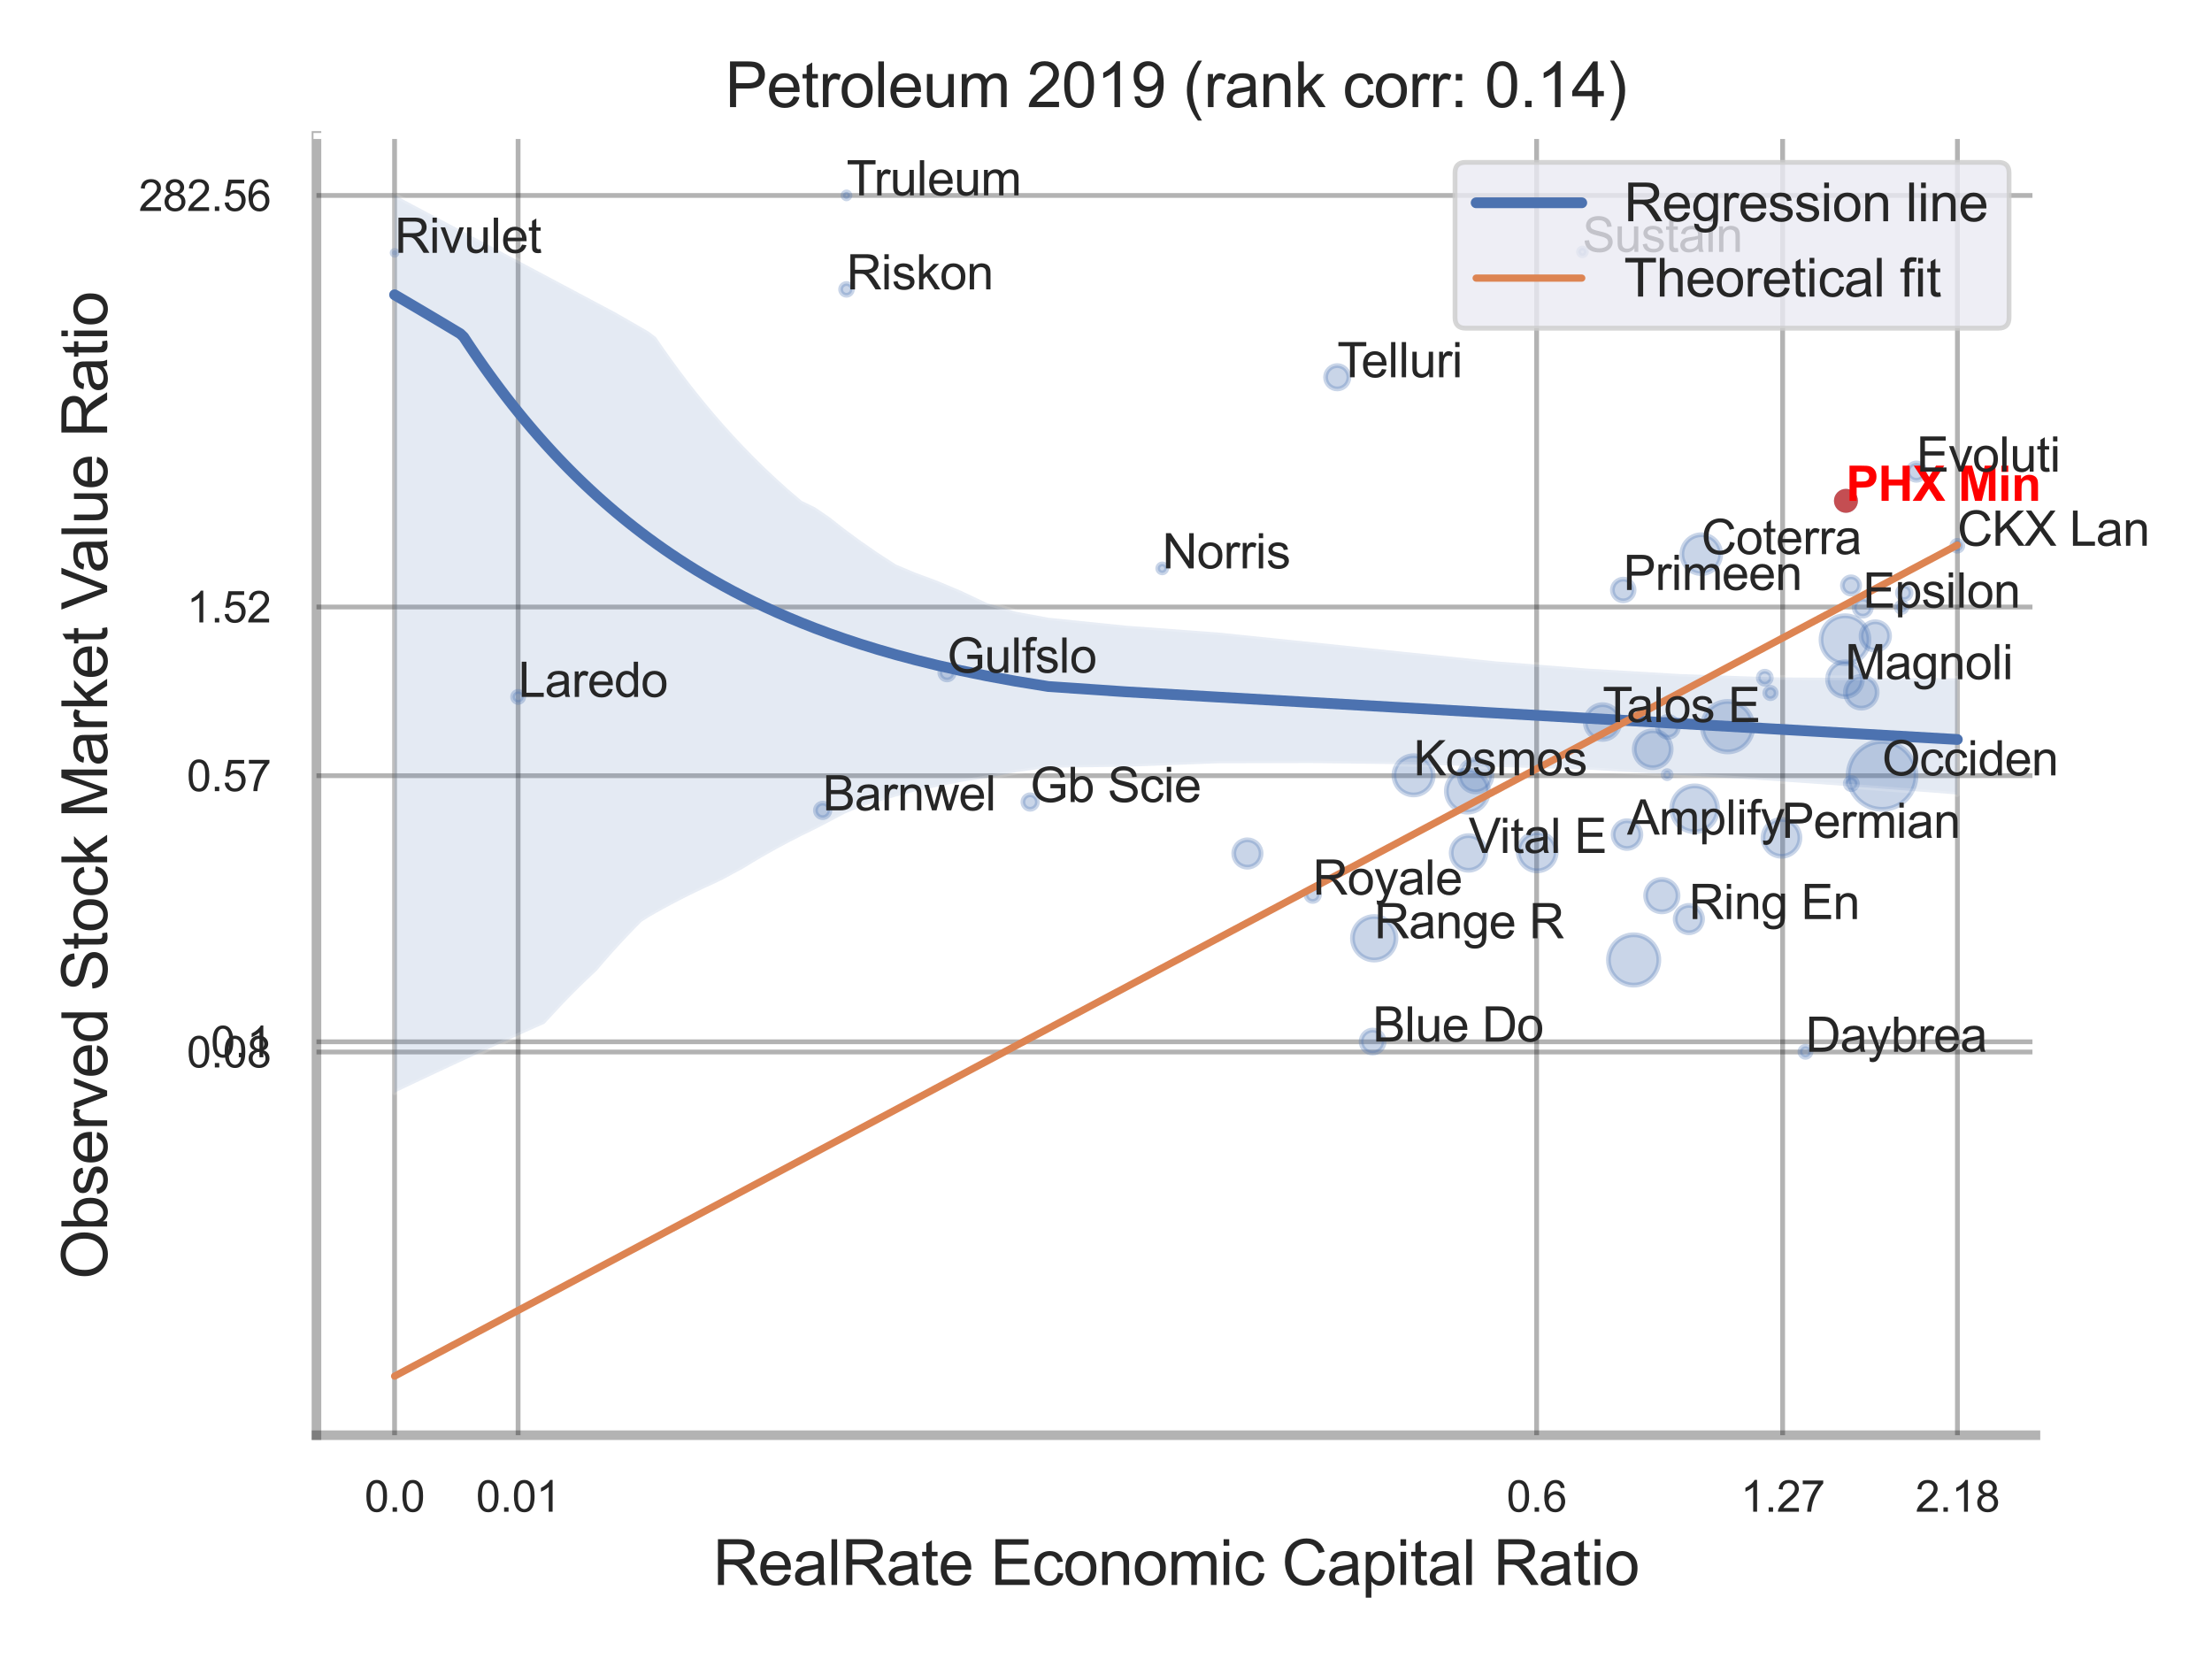 <?xml version="1.0" encoding="utf-8" standalone="no"?>
<!DOCTYPE svg PUBLIC "-//W3C//DTD SVG 1.1//EN"
  "http://www.w3.org/Graphics/SVG/1.1/DTD/svg11.dtd">
<svg xmlns:xlink="http://www.w3.org/1999/xlink" width="460.8pt" height="345.6pt" viewBox="0 0 460.8 345.6" xmlns="http://www.w3.org/2000/svg" version="1.1">
 <defs>
  <style type="text/css">*{stroke-linejoin: round; stroke-linecap: butt}</style>
 </defs>
 <g id="figure_1">
  <g id="patch_1">
   <path d="M 0 345.6 
L 460.8 345.6 
L 460.8 0 
L 0 0 
z
" style="fill: #ffffff"/>
  </g>
  <g id="axes_1">
   <g id="patch_2">
    <path d="M 65.925 298.98 
L 424.023 298.98 
L 424.023 28.32 
L 65.925 28.32 
z
" style="fill: #ffffff"/>
   </g>
   <g id="matplotlib.axis_1">
    <g id="xtick_1">
     <g id="line2d_1">
      <path d="M 82.198 298.98 
L 82.198 28.32 
" clip-path="url(#pa7d8debb42)" style="fill: none; stroke: #000000; stroke-opacity: 0.3; stroke-linecap: round"/>
     </g>
     <g id="text_1">
      <!-- 0.0 -->
      <g style="fill: #262626" transform="translate(75.943 314.922) scale(0.09 -0.09)">
       <defs>
        <path id="ArialMT-30" d="M 266 2259 
Q 266 3072 433 3567 
Q 600 4063 929 4331 
Q 1259 4600 1759 4600 
Q 2128 4600 2406 4451 
Q 2684 4303 2865 4023 
Q 3047 3744 3150 3342 
Q 3253 2941 3253 2259 
Q 3253 1453 3087 958 
Q 2922 463 2592 192 
Q 2263 -78 1759 -78 
Q 1097 -78 719 397 
Q 266 969 266 2259 
z
M 844 2259 
Q 844 1131 1108 757 
Q 1372 384 1759 384 
Q 2147 384 2411 759 
Q 2675 1134 2675 2259 
Q 2675 3391 2411 3762 
Q 2147 4134 1753 4134 
Q 1366 4134 1134 3806 
Q 844 3388 844 2259 
z
" transform="scale(0.016)"/>
        <path id="ArialMT-2e" d="M 581 0 
L 581 641 
L 1222 641 
L 1222 0 
L 581 0 
z
" transform="scale(0.016)"/>
       </defs>
       <use xlink:href="#ArialMT-30"/>
       <use xlink:href="#ArialMT-2e" x="55.615"/>
       <use xlink:href="#ArialMT-30" x="83.398"/>
      </g>
     </g>
    </g>
    <g id="xtick_2">
     <g id="line2d_2">
      <path d="M 107.93 298.98 
L 107.93 28.32 
" clip-path="url(#pa7d8debb42)" style="fill: none; stroke: #000000; stroke-opacity: 0.3; stroke-linecap: round"/>
     </g>
     <g id="text_2">
      <!-- 0.01 -->
      <g style="fill: #262626" transform="translate(99.173 314.922) scale(0.09 -0.09)">
       <defs>
        <path id="ArialMT-31" d="M 2384 0 
L 1822 0 
L 1822 3584 
Q 1619 3391 1289 3197 
Q 959 3003 697 2906 
L 697 3450 
Q 1169 3672 1522 3987 
Q 1875 4303 2022 4600 
L 2384 4600 
L 2384 0 
z
" transform="scale(0.016)"/>
       </defs>
       <use xlink:href="#ArialMT-30"/>
       <use xlink:href="#ArialMT-2e" x="55.615"/>
       <use xlink:href="#ArialMT-30" x="83.398"/>
       <use xlink:href="#ArialMT-31" x="139.014"/>
      </g>
     </g>
    </g>
    <g id="xtick_3">
     <g id="line2d_3">
      <path d="M 320.106 298.98 
L 320.106 28.32 
" clip-path="url(#pa7d8debb42)" style="fill: none; stroke: #000000; stroke-opacity: 0.3; stroke-linecap: round"/>
     </g>
     <g id="text_3">
      <!-- 0.6 -->
      <g style="fill: #262626" transform="translate(313.851 314.922) scale(0.09 -0.09)">
       <defs>
        <path id="ArialMT-36" d="M 3184 3459 
L 2625 3416 
Q 2550 3747 2413 3897 
Q 2184 4138 1850 4138 
Q 1581 4138 1378 3988 
Q 1113 3794 959 3422 
Q 806 3050 800 2363 
Q 1003 2672 1297 2822 
Q 1591 2972 1913 2972 
Q 2475 2972 2870 2558 
Q 3266 2144 3266 1488 
Q 3266 1056 3080 686 
Q 2894 316 2569 119 
Q 2244 -78 1831 -78 
Q 1128 -78 684 439 
Q 241 956 241 2144 
Q 241 3472 731 4075 
Q 1159 4600 1884 4600 
Q 2425 4600 2770 4297 
Q 3116 3994 3184 3459 
z
M 888 1484 
Q 888 1194 1011 928 
Q 1134 663 1356 523 
Q 1578 384 1822 384 
Q 2178 384 2434 671 
Q 2691 959 2691 1453 
Q 2691 1928 2437 2201 
Q 2184 2475 1800 2475 
Q 1419 2475 1153 2201 
Q 888 1928 888 1484 
z
" transform="scale(0.016)"/>
       </defs>
       <use xlink:href="#ArialMT-30"/>
       <use xlink:href="#ArialMT-2e" x="55.615"/>
       <use xlink:href="#ArialMT-36" x="83.398"/>
      </g>
     </g>
    </g>
    <g id="xtick_4">
     <g id="line2d_4">
      <path d="M 371.355 298.98 
L 371.355 28.32 
" clip-path="url(#pa7d8debb42)" style="fill: none; stroke: #000000; stroke-opacity: 0.3; stroke-linecap: round"/>
     </g>
     <g id="text_4">
      <!-- 1.27 -->
      <g style="fill: #262626" transform="translate(362.597 314.922) scale(0.09 -0.09)">
       <defs>
        <path id="ArialMT-32" d="M 3222 541 
L 3222 0 
L 194 0 
Q 188 203 259 391 
Q 375 700 629 1000 
Q 884 1300 1366 1694 
Q 2113 2306 2375 2664 
Q 2638 3022 2638 3341 
Q 2638 3675 2398 3904 
Q 2159 4134 1775 4134 
Q 1369 4134 1125 3890 
Q 881 3647 878 3216 
L 300 3275 
Q 359 3922 746 4261 
Q 1134 4600 1788 4600 
Q 2447 4600 2831 4234 
Q 3216 3869 3216 3328 
Q 3216 3053 3103 2787 
Q 2991 2522 2730 2228 
Q 2469 1934 1863 1422 
Q 1356 997 1212 845 
Q 1069 694 975 541 
L 3222 541 
z
" transform="scale(0.016)"/>
        <path id="ArialMT-37" d="M 303 3981 
L 303 4522 
L 3269 4522 
L 3269 4084 
Q 2831 3619 2401 2847 
Q 1972 2075 1738 1259 
Q 1569 684 1522 0 
L 944 0 
Q 953 541 1156 1306 
Q 1359 2072 1739 2783 
Q 2119 3494 2547 3981 
L 303 3981 
z
" transform="scale(0.016)"/>
       </defs>
       <use xlink:href="#ArialMT-31"/>
       <use xlink:href="#ArialMT-2e" x="55.615"/>
       <use xlink:href="#ArialMT-32" x="83.398"/>
       <use xlink:href="#ArialMT-37" x="139.014"/>
      </g>
     </g>
    </g>
    <g id="xtick_5">
     <g id="line2d_5">
      <path d="M 407.768 298.98 
L 407.768 28.32 
" clip-path="url(#pa7d8debb42)" style="fill: none; stroke: #000000; stroke-opacity: 0.3; stroke-linecap: round"/>
     </g>
     <g id="text_5">
      <!-- 2.18 -->
      <g style="fill: #262626" transform="translate(399.011 314.922) scale(0.09 -0.09)">
       <defs>
        <path id="ArialMT-38" d="M 1131 2484 
Q 781 2613 612 2850 
Q 444 3088 444 3419 
Q 444 3919 803 4259 
Q 1163 4600 1759 4600 
Q 2359 4600 2725 4251 
Q 3091 3903 3091 3403 
Q 3091 3084 2923 2848 
Q 2756 2613 2416 2484 
Q 2838 2347 3058 2040 
Q 3278 1734 3278 1309 
Q 3278 722 2862 322 
Q 2447 -78 1769 -78 
Q 1091 -78 675 323 
Q 259 725 259 1325 
Q 259 1772 486 2073 
Q 713 2375 1131 2484 
z
M 1019 3438 
Q 1019 3113 1228 2906 
Q 1438 2700 1772 2700 
Q 2097 2700 2305 2904 
Q 2513 3109 2513 3406 
Q 2513 3716 2298 3927 
Q 2084 4138 1766 4138 
Q 1444 4138 1231 3931 
Q 1019 3725 1019 3438 
z
M 838 1322 
Q 838 1081 952 856 
Q 1066 631 1291 507 
Q 1516 384 1775 384 
Q 2178 384 2440 643 
Q 2703 903 2703 1303 
Q 2703 1709 2433 1975 
Q 2163 2241 1756 2241 
Q 1359 2241 1098 1978 
Q 838 1716 838 1322 
z
" transform="scale(0.016)"/>
       </defs>
       <use xlink:href="#ArialMT-32"/>
       <use xlink:href="#ArialMT-2e" x="55.615"/>
       <use xlink:href="#ArialMT-31" x="83.398"/>
       <use xlink:href="#ArialMT-38" x="139.014"/>
      </g>
     </g>
    </g>
    <g id="xtick_6"/>
    <g id="xtick_7"/>
    <g id="xtick_8"/>
    <g id="text_6">
     <!-- RealRate Economic Capital Ratio -->
     <g style="fill: #262626" transform="translate(148.516 330.174) scale(0.13 -0.13)">
      <defs>
       <path id="ArialMT-52" d="M 503 0 
L 503 4581 
L 2534 4581 
Q 3147 4581 3465 4457 
Q 3784 4334 3975 4021 
Q 4166 3709 4166 3331 
Q 4166 2844 3850 2509 
Q 3534 2175 2875 2084 
Q 3116 1969 3241 1856 
Q 3506 1613 3744 1247 
L 4541 0 
L 3778 0 
L 3172 953 
Q 2906 1366 2734 1584 
Q 2563 1803 2427 1890 
Q 2291 1978 2150 2013 
Q 2047 2034 1813 2034 
L 1109 2034 
L 1109 0 
L 503 0 
z
M 1109 2559 
L 2413 2559 
Q 2828 2559 3062 2645 
Q 3297 2731 3419 2920 
Q 3541 3109 3541 3331 
Q 3541 3656 3305 3865 
Q 3069 4075 2559 4075 
L 1109 4075 
L 1109 2559 
z
" transform="scale(0.016)"/>
       <path id="ArialMT-65" d="M 2694 1069 
L 3275 997 
Q 3138 488 2766 206 
Q 2394 -75 1816 -75 
Q 1088 -75 661 373 
Q 234 822 234 1631 
Q 234 2469 665 2931 
Q 1097 3394 1784 3394 
Q 2450 3394 2872 2941 
Q 3294 2488 3294 1666 
Q 3294 1616 3291 1516 
L 816 1516 
Q 847 969 1125 678 
Q 1403 388 1819 388 
Q 2128 388 2347 550 
Q 2566 713 2694 1069 
z
M 847 1978 
L 2700 1978 
Q 2663 2397 2488 2606 
Q 2219 2931 1791 2931 
Q 1403 2931 1139 2672 
Q 875 2413 847 1978 
z
" transform="scale(0.016)"/>
       <path id="ArialMT-61" d="M 2588 409 
Q 2275 144 1986 34 
Q 1697 -75 1366 -75 
Q 819 -75 525 192 
Q 231 459 231 875 
Q 231 1119 342 1320 
Q 453 1522 633 1644 
Q 813 1766 1038 1828 
Q 1203 1872 1538 1913 
Q 2219 1994 2541 2106 
Q 2544 2222 2544 2253 
Q 2544 2597 2384 2738 
Q 2169 2928 1744 2928 
Q 1347 2928 1158 2789 
Q 969 2650 878 2297 
L 328 2372 
Q 403 2725 575 2942 
Q 747 3159 1072 3276 
Q 1397 3394 1825 3394 
Q 2250 3394 2515 3294 
Q 2781 3194 2906 3042 
Q 3031 2891 3081 2659 
Q 3109 2516 3109 2141 
L 3109 1391 
Q 3109 606 3145 398 
Q 3181 191 3288 0 
L 2700 0 
Q 2613 175 2588 409 
z
M 2541 1666 
Q 2234 1541 1622 1453 
Q 1275 1403 1131 1340 
Q 988 1278 909 1158 
Q 831 1038 831 891 
Q 831 666 1001 516 
Q 1172 366 1500 366 
Q 1825 366 2078 508 
Q 2331 650 2450 897 
Q 2541 1088 2541 1459 
L 2541 1666 
z
" transform="scale(0.016)"/>
       <path id="ArialMT-6c" d="M 409 0 
L 409 4581 
L 972 4581 
L 972 0 
L 409 0 
z
" transform="scale(0.016)"/>
       <path id="ArialMT-74" d="M 1650 503 
L 1731 6 
Q 1494 -44 1306 -44 
Q 1000 -44 831 53 
Q 663 150 594 308 
Q 525 466 525 972 
L 525 2881 
L 113 2881 
L 113 3319 
L 525 3319 
L 525 4141 
L 1084 4478 
L 1084 3319 
L 1650 3319 
L 1650 2881 
L 1084 2881 
L 1084 941 
Q 1084 700 1114 631 
Q 1144 563 1211 522 
Q 1278 481 1403 481 
Q 1497 481 1650 503 
z
" transform="scale(0.016)"/>
       <path id="ArialMT-20" transform="scale(0.016)"/>
       <path id="ArialMT-45" d="M 506 0 
L 506 4581 
L 3819 4581 
L 3819 4041 
L 1113 4041 
L 1113 2638 
L 3647 2638 
L 3647 2100 
L 1113 2100 
L 1113 541 
L 3925 541 
L 3925 0 
L 506 0 
z
" transform="scale(0.016)"/>
       <path id="ArialMT-63" d="M 2588 1216 
L 3141 1144 
Q 3050 572 2676 248 
Q 2303 -75 1759 -75 
Q 1078 -75 664 370 
Q 250 816 250 1647 
Q 250 2184 428 2587 
Q 606 2991 970 3192 
Q 1334 3394 1763 3394 
Q 2303 3394 2647 3120 
Q 2991 2847 3088 2344 
L 2541 2259 
Q 2463 2594 2264 2762 
Q 2066 2931 1784 2931 
Q 1359 2931 1093 2626 
Q 828 2322 828 1663 
Q 828 994 1084 691 
Q 1341 388 1753 388 
Q 2084 388 2306 591 
Q 2528 794 2588 1216 
z
" transform="scale(0.016)"/>
       <path id="ArialMT-6f" d="M 213 1659 
Q 213 2581 725 3025 
Q 1153 3394 1769 3394 
Q 2453 3394 2887 2945 
Q 3322 2497 3322 1706 
Q 3322 1066 3130 698 
Q 2938 331 2570 128 
Q 2203 -75 1769 -75 
Q 1072 -75 642 372 
Q 213 819 213 1659 
z
M 791 1659 
Q 791 1022 1069 705 
Q 1347 388 1769 388 
Q 2188 388 2466 706 
Q 2744 1025 2744 1678 
Q 2744 2294 2464 2611 
Q 2184 2928 1769 2928 
Q 1347 2928 1069 2612 
Q 791 2297 791 1659 
z
" transform="scale(0.016)"/>
       <path id="ArialMT-6e" d="M 422 0 
L 422 3319 
L 928 3319 
L 928 2847 
Q 1294 3394 1984 3394 
Q 2284 3394 2536 3286 
Q 2788 3178 2913 3003 
Q 3038 2828 3088 2588 
Q 3119 2431 3119 2041 
L 3119 0 
L 2556 0 
L 2556 2019 
Q 2556 2363 2490 2533 
Q 2425 2703 2258 2804 
Q 2091 2906 1866 2906 
Q 1506 2906 1245 2678 
Q 984 2450 984 1813 
L 984 0 
L 422 0 
z
" transform="scale(0.016)"/>
       <path id="ArialMT-6d" d="M 422 0 
L 422 3319 
L 925 3319 
L 925 2853 
Q 1081 3097 1340 3245 
Q 1600 3394 1931 3394 
Q 2300 3394 2536 3241 
Q 2772 3088 2869 2813 
Q 3263 3394 3894 3394 
Q 4388 3394 4653 3120 
Q 4919 2847 4919 2278 
L 4919 0 
L 4359 0 
L 4359 2091 
Q 4359 2428 4304 2576 
Q 4250 2725 4106 2815 
Q 3963 2906 3769 2906 
Q 3419 2906 3187 2673 
Q 2956 2441 2956 1928 
L 2956 0 
L 2394 0 
L 2394 2156 
Q 2394 2531 2256 2718 
Q 2119 2906 1806 2906 
Q 1569 2906 1367 2781 
Q 1166 2656 1075 2415 
Q 984 2175 984 1722 
L 984 0 
L 422 0 
z
" transform="scale(0.016)"/>
       <path id="ArialMT-69" d="M 425 3934 
L 425 4581 
L 988 4581 
L 988 3934 
L 425 3934 
z
M 425 0 
L 425 3319 
L 988 3319 
L 988 0 
L 425 0 
z
" transform="scale(0.016)"/>
       <path id="ArialMT-43" d="M 3763 1606 
L 4369 1453 
Q 4178 706 3683 314 
Q 3188 -78 2472 -78 
Q 1731 -78 1267 223 
Q 803 525 561 1097 
Q 319 1669 319 2325 
Q 319 3041 592 3573 
Q 866 4106 1370 4382 
Q 1875 4659 2481 4659 
Q 3169 4659 3637 4309 
Q 4106 3959 4291 3325 
L 3694 3184 
Q 3534 3684 3231 3912 
Q 2928 4141 2469 4141 
Q 1941 4141 1586 3887 
Q 1231 3634 1087 3207 
Q 944 2781 944 2328 
Q 944 1744 1114 1308 
Q 1284 872 1643 656 
Q 2003 441 2422 441 
Q 2931 441 3284 734 
Q 3638 1028 3763 1606 
z
" transform="scale(0.016)"/>
       <path id="ArialMT-70" d="M 422 -1272 
L 422 3319 
L 934 3319 
L 934 2888 
Q 1116 3141 1344 3267 
Q 1572 3394 1897 3394 
Q 2322 3394 2647 3175 
Q 2972 2956 3137 2557 
Q 3303 2159 3303 1684 
Q 3303 1175 3120 767 
Q 2938 359 2589 142 
Q 2241 -75 1856 -75 
Q 1575 -75 1351 44 
Q 1128 163 984 344 
L 984 -1272 
L 422 -1272 
z
M 931 1641 
Q 931 1000 1190 694 
Q 1450 388 1819 388 
Q 2194 388 2461 705 
Q 2728 1022 2728 1688 
Q 2728 2322 2467 2637 
Q 2206 2953 1844 2953 
Q 1484 2953 1207 2617 
Q 931 2281 931 1641 
z
" transform="scale(0.016)"/>
      </defs>
      <use xlink:href="#ArialMT-52"/>
      <use xlink:href="#ArialMT-65" x="72.217"/>
      <use xlink:href="#ArialMT-61" x="127.832"/>
      <use xlink:href="#ArialMT-6c" x="183.447"/>
      <use xlink:href="#ArialMT-52" x="205.664"/>
      <use xlink:href="#ArialMT-61" x="277.881"/>
      <use xlink:href="#ArialMT-74" x="333.496"/>
      <use xlink:href="#ArialMT-65" x="361.279"/>
      <use xlink:href="#ArialMT-20" x="416.895"/>
      <use xlink:href="#ArialMT-45" x="444.678"/>
      <use xlink:href="#ArialMT-63" x="511.377"/>
      <use xlink:href="#ArialMT-6f" x="561.377"/>
      <use xlink:href="#ArialMT-6e" x="616.992"/>
      <use xlink:href="#ArialMT-6f" x="672.607"/>
      <use xlink:href="#ArialMT-6d" x="728.223"/>
      <use xlink:href="#ArialMT-69" x="811.523"/>
      <use xlink:href="#ArialMT-63" x="833.74"/>
      <use xlink:href="#ArialMT-20" x="883.74"/>
      <use xlink:href="#ArialMT-43" x="911.523"/>
      <use xlink:href="#ArialMT-61" x="983.74"/>
      <use xlink:href="#ArialMT-70" x="1039.355"/>
      <use xlink:href="#ArialMT-69" x="1094.971"/>
      <use xlink:href="#ArialMT-74" x="1117.188"/>
      <use xlink:href="#ArialMT-61" x="1144.971"/>
      <use xlink:href="#ArialMT-6c" x="1200.586"/>
      <use xlink:href="#ArialMT-20" x="1222.803"/>
      <use xlink:href="#ArialMT-52" x="1250.586"/>
      <use xlink:href="#ArialMT-61" x="1322.803"/>
      <use xlink:href="#ArialMT-74" x="1378.418"/>
      <use xlink:href="#ArialMT-69" x="1406.201"/>
      <use xlink:href="#ArialMT-6f" x="1428.418"/>
     </g>
    </g>
   </g>
   <g id="matplotlib.axis_2">
    <g id="ytick_1">
     <g id="line2d_6">
      <path d="M 65.925 219.149 
L 424.023 219.149 
" clip-path="url(#pa7d8debb42)" style="fill: none; stroke: #000000; stroke-opacity: 0.3; stroke-linecap: round"/>
     </g>
     <g id="text_7">
      <!-- 0.08 -->
      <g style="fill: #262626" transform="translate(38.91 222.37) scale(0.09 -0.09)">
       <use xlink:href="#ArialMT-30"/>
       <use xlink:href="#ArialMT-2e" x="55.615"/>
       <use xlink:href="#ArialMT-30" x="83.398"/>
       <use xlink:href="#ArialMT-38" x="139.014"/>
      </g>
     </g>
    </g>
    <g id="ytick_2">
     <g id="line2d_7">
      <path d="M 65.925 217.027 
L 424.023 217.027 
" clip-path="url(#pa7d8debb42)" style="fill: none; stroke: #000000; stroke-opacity: 0.3; stroke-linecap: round"/>
     </g>
     <g id="text_8">
      <!-- 0.1 -->
      <g style="fill: #262626" transform="translate(43.915 220.248) scale(0.09 -0.09)">
       <use xlink:href="#ArialMT-30"/>
       <use xlink:href="#ArialMT-2e" x="55.615"/>
       <use xlink:href="#ArialMT-31" x="83.398"/>
      </g>
     </g>
    </g>
    <g id="ytick_3">
     <g id="line2d_8">
      <path d="M 65.925 161.59 
L 424.023 161.59 
" clip-path="url(#pa7d8debb42)" style="fill: none; stroke: #000000; stroke-opacity: 0.3; stroke-linecap: round"/>
     </g>
     <g id="text_9">
      <!-- 0.57 -->
      <g style="fill: #262626" transform="translate(38.91 164.811) scale(0.09 -0.09)">
       <defs>
        <path id="ArialMT-35" d="M 266 1200 
L 856 1250 
Q 922 819 1161 601 
Q 1400 384 1738 384 
Q 2144 384 2425 690 
Q 2706 997 2706 1503 
Q 2706 1984 2436 2262 
Q 2166 2541 1728 2541 
Q 1456 2541 1237 2417 
Q 1019 2294 894 2097 
L 366 2166 
L 809 4519 
L 3088 4519 
L 3088 3981 
L 1259 3981 
L 1013 2750 
Q 1425 3038 1878 3038 
Q 2478 3038 2890 2622 
Q 3303 2206 3303 1553 
Q 3303 931 2941 478 
Q 2500 -78 1738 -78 
Q 1113 -78 717 272 
Q 322 622 266 1200 
z
" transform="scale(0.016)"/>
       </defs>
       <use xlink:href="#ArialMT-30"/>
       <use xlink:href="#ArialMT-2e" x="55.615"/>
       <use xlink:href="#ArialMT-35" x="83.398"/>
       <use xlink:href="#ArialMT-37" x="139.014"/>
      </g>
     </g>
    </g>
    <g id="ytick_4">
     <g id="line2d_9">
      <path d="M 65.925 126.446 
L 424.023 126.446 
" clip-path="url(#pa7d8debb42)" style="fill: none; stroke: #000000; stroke-opacity: 0.3; stroke-linecap: round"/>
     </g>
     <g id="text_10">
      <!-- 1.52 -->
      <g style="fill: #262626" transform="translate(38.91 129.667) scale(0.09 -0.09)">
       <use xlink:href="#ArialMT-31"/>
       <use xlink:href="#ArialMT-2e" x="55.615"/>
       <use xlink:href="#ArialMT-35" x="83.398"/>
       <use xlink:href="#ArialMT-32" x="139.014"/>
      </g>
     </g>
    </g>
    <g id="ytick_5">
     <g id="line2d_10">
      <path d="M 65.925 40.72 
L 424.023 40.72 
" clip-path="url(#pa7d8debb42)" style="fill: none; stroke: #000000; stroke-opacity: 0.3; stroke-linecap: round"/>
     </g>
     <g id="text_11">
      <!-- 282.56 -->
      <g style="fill: #262626" transform="translate(28.9 43.941) scale(0.09 -0.09)">
       <use xlink:href="#ArialMT-32"/>
       <use xlink:href="#ArialMT-38" x="55.615"/>
       <use xlink:href="#ArialMT-32" x="111.23"/>
       <use xlink:href="#ArialMT-2e" x="166.846"/>
       <use xlink:href="#ArialMT-35" x="194.629"/>
       <use xlink:href="#ArialMT-36" x="250.244"/>
      </g>
     </g>
    </g>
    <g id="ytick_6"/>
    <g id="ytick_7"/>
    <g id="ytick_8"/>
    <g id="ytick_9"/>
    <g id="text_12">
     <!-- Observed Stock Market Value Ratio -->
     <g style="fill: #262626" transform="translate(22.317 266.489) rotate(-90) scale(0.13 -0.13)">
      <defs>
       <path id="ArialMT-4f" d="M 309 2231 
Q 309 3372 921 4017 
Q 1534 4663 2503 4663 
Q 3138 4663 3647 4359 
Q 4156 4056 4423 3514 
Q 4691 2972 4691 2284 
Q 4691 1588 4409 1038 
Q 4128 488 3612 205 
Q 3097 -78 2500 -78 
Q 1853 -78 1343 234 
Q 834 547 571 1087 
Q 309 1628 309 2231 
z
M 934 2222 
Q 934 1394 1379 917 
Q 1825 441 2497 441 
Q 3181 441 3623 922 
Q 4066 1403 4066 2288 
Q 4066 2847 3877 3264 
Q 3688 3681 3323 3911 
Q 2959 4141 2506 4141 
Q 1863 4141 1398 3698 
Q 934 3256 934 2222 
z
" transform="scale(0.016)"/>
       <path id="ArialMT-62" d="M 941 0 
L 419 0 
L 419 4581 
L 981 4581 
L 981 2947 
Q 1338 3394 1891 3394 
Q 2197 3394 2470 3270 
Q 2744 3147 2920 2923 
Q 3097 2700 3197 2384 
Q 3297 2069 3297 1709 
Q 3297 856 2875 390 
Q 2453 -75 1863 -75 
Q 1275 -75 941 416 
L 941 0 
z
M 934 1684 
Q 934 1088 1097 822 
Q 1363 388 1816 388 
Q 2184 388 2453 708 
Q 2722 1028 2722 1663 
Q 2722 2313 2464 2622 
Q 2206 2931 1841 2931 
Q 1472 2931 1203 2611 
Q 934 2291 934 1684 
z
" transform="scale(0.016)"/>
       <path id="ArialMT-73" d="M 197 991 
L 753 1078 
Q 800 744 1014 566 
Q 1228 388 1613 388 
Q 2000 388 2187 545 
Q 2375 703 2375 916 
Q 2375 1106 2209 1216 
Q 2094 1291 1634 1406 
Q 1016 1563 777 1677 
Q 538 1791 414 1992 
Q 291 2194 291 2438 
Q 291 2659 392 2848 
Q 494 3038 669 3163 
Q 800 3259 1026 3326 
Q 1253 3394 1513 3394 
Q 1903 3394 2198 3281 
Q 2494 3169 2634 2976 
Q 2775 2784 2828 2463 
L 2278 2388 
Q 2241 2644 2061 2787 
Q 1881 2931 1553 2931 
Q 1166 2931 1000 2803 
Q 834 2675 834 2503 
Q 834 2394 903 2306 
Q 972 2216 1119 2156 
Q 1203 2125 1616 2013 
Q 2213 1853 2448 1751 
Q 2684 1650 2818 1456 
Q 2953 1263 2953 975 
Q 2953 694 2789 445 
Q 2625 197 2315 61 
Q 2006 -75 1616 -75 
Q 969 -75 630 194 
Q 291 463 197 991 
z
" transform="scale(0.016)"/>
       <path id="ArialMT-72" d="M 416 0 
L 416 3319 
L 922 3319 
L 922 2816 
Q 1116 3169 1280 3281 
Q 1444 3394 1641 3394 
Q 1925 3394 2219 3213 
L 2025 2691 
Q 1819 2813 1613 2813 
Q 1428 2813 1281 2702 
Q 1134 2591 1072 2394 
Q 978 2094 978 1738 
L 978 0 
L 416 0 
z
" transform="scale(0.016)"/>
       <path id="ArialMT-76" d="M 1344 0 
L 81 3319 
L 675 3319 
L 1388 1331 
Q 1503 1009 1600 663 
Q 1675 925 1809 1294 
L 2547 3319 
L 3125 3319 
L 1869 0 
L 1344 0 
z
" transform="scale(0.016)"/>
       <path id="ArialMT-64" d="M 2575 0 
L 2575 419 
Q 2259 -75 1647 -75 
Q 1250 -75 917 144 
Q 584 363 401 755 
Q 219 1147 219 1656 
Q 219 2153 384 2558 
Q 550 2963 881 3178 
Q 1213 3394 1622 3394 
Q 1922 3394 2156 3267 
Q 2391 3141 2538 2938 
L 2538 4581 
L 3097 4581 
L 3097 0 
L 2575 0 
z
M 797 1656 
Q 797 1019 1065 703 
Q 1334 388 1700 388 
Q 2069 388 2326 689 
Q 2584 991 2584 1609 
Q 2584 2291 2321 2609 
Q 2059 2928 1675 2928 
Q 1300 2928 1048 2622 
Q 797 2316 797 1656 
z
" transform="scale(0.016)"/>
       <path id="ArialMT-53" d="M 288 1472 
L 859 1522 
Q 900 1178 1048 958 
Q 1197 738 1509 602 
Q 1822 466 2213 466 
Q 2559 466 2825 569 
Q 3091 672 3220 851 
Q 3350 1031 3350 1244 
Q 3350 1459 3225 1620 
Q 3100 1781 2813 1891 
Q 2628 1963 1997 2114 
Q 1366 2266 1113 2400 
Q 784 2572 623 2826 
Q 463 3081 463 3397 
Q 463 3744 659 4045 
Q 856 4347 1234 4503 
Q 1613 4659 2075 4659 
Q 2584 4659 2973 4495 
Q 3363 4331 3572 4012 
Q 3781 3694 3797 3291 
L 3216 3247 
Q 3169 3681 2898 3903 
Q 2628 4125 2100 4125 
Q 1550 4125 1298 3923 
Q 1047 3722 1047 3438 
Q 1047 3191 1225 3031 
Q 1400 2872 2139 2705 
Q 2878 2538 3153 2413 
Q 3553 2228 3743 1945 
Q 3934 1663 3934 1294 
Q 3934 928 3725 604 
Q 3516 281 3123 101 
Q 2731 -78 2241 -78 
Q 1619 -78 1198 103 
Q 778 284 539 648 
Q 300 1013 288 1472 
z
" transform="scale(0.016)"/>
       <path id="ArialMT-6b" d="M 425 0 
L 425 4581 
L 988 4581 
L 988 1969 
L 2319 3319 
L 3047 3319 
L 1778 2088 
L 3175 0 
L 2481 0 
L 1384 1697 
L 988 1316 
L 988 0 
L 425 0 
z
" transform="scale(0.016)"/>
       <path id="ArialMT-4d" d="M 475 0 
L 475 4581 
L 1388 4581 
L 2472 1338 
Q 2622 884 2691 659 
Q 2769 909 2934 1394 
L 4031 4581 
L 4847 4581 
L 4847 0 
L 4263 0 
L 4263 3834 
L 2931 0 
L 2384 0 
L 1059 3900 
L 1059 0 
L 475 0 
z
" transform="scale(0.016)"/>
       <path id="ArialMT-56" d="M 1803 0 
L 28 4581 
L 684 4581 
L 1875 1253 
Q 2019 853 2116 503 
Q 2222 878 2363 1253 
L 3600 4581 
L 4219 4581 
L 2425 0 
L 1803 0 
z
" transform="scale(0.016)"/>
       <path id="ArialMT-75" d="M 2597 0 
L 2597 488 
Q 2209 -75 1544 -75 
Q 1250 -75 995 37 
Q 741 150 617 320 
Q 494 491 444 738 
Q 409 903 409 1263 
L 409 3319 
L 972 3319 
L 972 1478 
Q 972 1038 1006 884 
Q 1059 663 1231 536 
Q 1403 409 1656 409 
Q 1909 409 2131 539 
Q 2353 669 2445 892 
Q 2538 1116 2538 1541 
L 2538 3319 
L 3100 3319 
L 3100 0 
L 2597 0 
z
" transform="scale(0.016)"/>
      </defs>
      <use xlink:href="#ArialMT-4f"/>
      <use xlink:href="#ArialMT-62" x="77.783"/>
      <use xlink:href="#ArialMT-73" x="133.398"/>
      <use xlink:href="#ArialMT-65" x="183.398"/>
      <use xlink:href="#ArialMT-72" x="239.014"/>
      <use xlink:href="#ArialMT-76" x="272.314"/>
      <use xlink:href="#ArialMT-65" x="322.314"/>
      <use xlink:href="#ArialMT-64" x="377.93"/>
      <use xlink:href="#ArialMT-20" x="433.545"/>
      <use xlink:href="#ArialMT-53" x="461.328"/>
      <use xlink:href="#ArialMT-74" x="528.027"/>
      <use xlink:href="#ArialMT-6f" x="555.811"/>
      <use xlink:href="#ArialMT-63" x="611.426"/>
      <use xlink:href="#ArialMT-6b" x="661.426"/>
      <use xlink:href="#ArialMT-20" x="711.426"/>
      <use xlink:href="#ArialMT-4d" x="739.209"/>
      <use xlink:href="#ArialMT-61" x="822.51"/>
      <use xlink:href="#ArialMT-72" x="878.125"/>
      <use xlink:href="#ArialMT-6b" x="911.426"/>
      <use xlink:href="#ArialMT-65" x="961.426"/>
      <use xlink:href="#ArialMT-74" x="1017.041"/>
      <use xlink:href="#ArialMT-20" x="1044.824"/>
      <use xlink:href="#ArialMT-56" x="1072.607"/>
      <use xlink:href="#ArialMT-61" x="1131.932"/>
      <use xlink:href="#ArialMT-6c" x="1187.547"/>
      <use xlink:href="#ArialMT-75" x="1209.764"/>
      <use xlink:href="#ArialMT-65" x="1265.379"/>
      <use xlink:href="#ArialMT-20" x="1320.994"/>
      <use xlink:href="#ArialMT-52" x="1348.777"/>
      <use xlink:href="#ArialMT-61" x="1420.994"/>
      <use xlink:href="#ArialMT-74" x="1476.609"/>
      <use xlink:href="#ArialMT-69" x="1504.393"/>
      <use xlink:href="#ArialMT-6f" x="1526.609"/>
     </g>
    </g>
   </g>
   <g id="PathCollection_1">
    <path d="M 171.377 170.325 
C 171.776 170.325 172.16 170.167 172.443 169.884 
C 172.725 169.601 172.884 169.218 172.884 168.818 
C 172.884 168.418 172.725 168.035 172.443 167.752 
C 172.16 167.469 171.776 167.311 171.377 167.311 
C 170.977 167.311 170.593 167.469 170.311 167.752 
C 170.028 168.035 169.869 168.418 169.869 168.818 
C 169.869 169.218 170.028 169.601 170.311 169.884 
C 170.593 170.167 170.977 170.325 171.377 170.325 
z
" clip-path="url(#pa7d8debb42)" style="fill: #4c72b0; fill-opacity: 0.3; stroke: #4c72b0; stroke-opacity: 0.3"/>
    <path d="M 320.232 181.408 
C 321.281 181.408 322.287 180.991 323.029 180.249 
C 323.771 179.507 324.187 178.501 324.187 177.452 
C 324.187 176.404 323.771 175.397 323.029 174.656 
C 322.287 173.914 321.281 173.497 320.232 173.497 
C 319.183 173.497 318.177 173.914 317.436 174.656 
C 316.694 175.397 316.277 176.404 316.277 177.452 
C 316.277 178.501 316.694 179.507 317.436 180.249 
C 318.177 180.991 319.183 181.408 320.232 181.408 
z
" clip-path="url(#pa7d8debb42)" style="fill: #4c72b0; fill-opacity: 0.3; stroke: #4c72b0; stroke-opacity: 0.3"/>
    <path d="M 340.318 205.221 
C 341.709 205.221 343.043 204.668 344.027 203.685 
C 345.01 202.701 345.563 201.367 345.563 199.976 
C 345.563 198.585 345.01 197.251 344.027 196.267 
C 343.043 195.283 341.709 194.731 340.318 194.731 
C 338.927 194.731 337.592 195.283 336.609 196.267 
C 335.625 197.251 335.073 198.585 335.073 199.976 
C 335.073 201.367 335.625 202.701 336.609 203.685 
C 337.592 204.668 338.927 205.221 340.318 205.221 
z
" clip-path="url(#pa7d8debb42)" style="fill: #4c72b0; fill-opacity: 0.3; stroke: #4c72b0; stroke-opacity: 0.3"/>
    <path d="M 338.149 125.166 
C 338.749 125.166 339.324 124.928 339.748 124.504 
C 340.172 124.08 340.41 123.505 340.41 122.905 
C 340.41 122.306 340.172 121.731 339.748 121.307 
C 339.324 120.883 338.749 120.645 338.149 120.645 
C 337.55 120.645 336.975 120.883 336.551 121.307 
C 336.127 121.731 335.888 122.306 335.888 122.905 
C 335.888 123.505 336.127 124.08 336.551 124.504 
C 336.975 124.928 337.55 125.166 338.149 125.166 
z
" clip-path="url(#pa7d8debb42)" style="fill: #4c72b0; fill-opacity: 0.3; stroke: #4c72b0; stroke-opacity: 0.3"/>
    <path d="M 278.573 81.019 
C 279.217 81.019 279.836 80.763 280.291 80.308 
C 280.747 79.852 281.003 79.234 281.003 78.59 
C 281.003 77.946 280.747 77.327 280.291 76.872 
C 279.836 76.416 279.217 76.16 278.573 76.16 
C 277.929 76.16 277.311 76.416 276.855 76.872 
C 276.399 77.327 276.143 77.946 276.143 78.59 
C 276.143 79.234 276.399 79.852 276.855 80.308 
C 277.311 80.763 277.929 81.019 278.573 81.019 
z
" clip-path="url(#pa7d8debb42)" style="fill: #4c72b0; fill-opacity: 0.3; stroke: #4c72b0; stroke-opacity: 0.3"/>
    <path d="M 396.139 127.601 
C 396.433 127.601 396.714 127.484 396.922 127.277 
C 397.129 127.069 397.246 126.788 397.246 126.494 
C 397.246 126.2 397.129 125.919 396.922 125.711 
C 396.714 125.504 396.433 125.387 396.139 125.387 
C 395.845 125.387 395.564 125.504 395.356 125.711 
C 395.149 125.919 395.032 126.2 395.032 126.494 
C 395.032 126.788 395.149 127.069 395.356 127.277 
C 395.564 127.484 395.845 127.601 396.139 127.601 
z
" clip-path="url(#pa7d8debb42)" style="fill: #4c72b0; fill-opacity: 0.3; stroke: #4c72b0; stroke-opacity: 0.3"/>
    <path d="M 396.687 124.899 
C 397.062 124.899 397.421 124.75 397.686 124.485 
C 397.951 124.22 398.1 123.86 398.1 123.486 
C 398.1 123.111 397.951 122.751 397.686 122.486 
C 397.421 122.221 397.062 122.072 396.687 122.072 
C 396.312 122.072 395.952 122.221 395.687 122.486 
C 395.422 122.751 395.273 123.111 395.273 123.486 
C 395.273 123.86 395.422 124.22 395.687 124.485 
C 395.952 124.75 396.312 124.899 396.687 124.899 
z
" clip-path="url(#pa7d8debb42)" style="fill: #4c72b0; fill-opacity: 0.3; stroke: #4c72b0; stroke-opacity: 0.3"/>
    <path d="M 385.665 164.489 
C 385.998 164.489 386.318 164.357 386.553 164.121 
C 386.789 163.886 386.921 163.566 386.921 163.233 
C 386.921 162.899 386.789 162.58 386.553 162.344 
C 386.318 162.108 385.998 161.976 385.665 161.976 
C 385.331 161.976 385.012 162.108 384.776 162.344 
C 384.54 162.58 384.408 162.899 384.408 163.233 
C 384.408 163.566 384.54 163.886 384.776 164.121 
C 385.012 164.357 385.331 164.489 385.665 164.489 
z
" clip-path="url(#pa7d8debb42)" style="fill: #4c72b0; fill-opacity: 0.3; stroke: #4c72b0; stroke-opacity: 0.3"/>
    <path d="M 359.904 156.636 
C 361.298 156.636 362.635 156.082 363.621 155.096 
C 364.607 154.111 365.161 152.774 365.161 151.38 
C 365.161 149.986 364.607 148.648 363.621 147.663 
C 362.635 146.677 361.298 146.123 359.904 146.123 
C 358.51 146.123 357.173 146.677 356.187 147.663 
C 355.202 148.648 354.648 149.986 354.648 151.38 
C 354.648 152.774 355.202 154.111 356.187 155.096 
C 357.173 156.082 358.51 156.636 359.904 156.636 
z
" clip-path="url(#pa7d8debb42)" style="fill: #4c72b0; fill-opacity: 0.3; stroke: #4c72b0; stroke-opacity: 0.3"/>
    <path d="M 384.543 106.329 
C 385.073 106.329 385.581 106.119 385.955 105.745 
C 386.329 105.37 386.54 104.862 386.54 104.333 
C 386.54 103.803 386.329 103.296 385.955 102.921 
C 385.581 102.547 385.073 102.336 384.543 102.336 
C 384.014 102.336 383.506 102.547 383.132 102.921 
C 382.757 103.296 382.547 103.803 382.547 104.333 
C 382.547 104.862 382.757 105.37 383.132 105.745 
C 383.506 106.119 384.014 106.329 384.543 106.329 
z
" clip-path="url(#pa7d8debb42)" style="fill: #4c72b0; fill-opacity: 0.3; stroke: #4c72b0; stroke-opacity: 0.3"/>
    <path d="M 286.275 199.994 
C 287.477 199.994 288.63 199.516 289.48 198.666 
C 290.33 197.816 290.807 196.663 290.807 195.461 
C 290.807 194.259 290.33 193.106 289.48 192.256 
C 288.63 191.406 287.477 190.929 286.275 190.929 
C 285.073 190.929 283.92 191.406 283.07 192.256 
C 282.22 193.106 281.742 194.259 281.742 195.461 
C 281.742 196.663 282.22 197.816 283.07 198.666 
C 283.92 199.516 285.073 199.994 286.275 199.994 
z
" clip-path="url(#pa7d8debb42)" style="fill: #4c72b0; fill-opacity: 0.3; stroke: #4c72b0; stroke-opacity: 0.3"/>
    <path d="M 407.746 114.827 
C 408.046 114.827 408.335 114.708 408.547 114.495 
C 408.76 114.283 408.879 113.994 408.879 113.693 
C 408.879 113.393 408.76 113.104 408.547 112.892 
C 408.335 112.679 408.046 112.56 407.746 112.56 
C 407.445 112.56 407.156 112.679 406.944 112.892 
C 406.731 113.104 406.612 113.393 406.612 113.693 
C 406.612 113.994 406.731 114.283 406.944 114.495 
C 407.156 114.708 407.445 114.827 407.746 114.827 
z
" clip-path="url(#pa7d8debb42)" style="fill: #4c72b0; fill-opacity: 0.3; stroke: #4c72b0; stroke-opacity: 0.3"/>
    <path d="M 353.025 173.264 
C 354.291 173.264 355.506 172.761 356.402 171.865 
C 357.298 170.97 357.801 169.754 357.801 168.488 
C 357.801 167.221 357.298 166.006 356.402 165.11 
C 355.506 164.215 354.291 163.711 353.025 163.711 
C 351.758 163.711 350.543 164.215 349.647 165.11 
C 348.752 166.006 348.248 167.221 348.248 168.488 
C 348.248 169.754 348.752 170.97 349.647 171.865 
C 350.543 172.761 351.758 173.264 353.025 173.264 
z
" clip-path="url(#pa7d8debb42)" style="fill: #4c72b0; fill-opacity: 0.3; stroke: #4c72b0; stroke-opacity: 0.3"/>
    <path d="M 347.298 162.205 
C 347.518 162.205 347.73 162.118 347.886 161.962 
C 348.042 161.806 348.13 161.594 348.13 161.373 
C 348.13 161.152 348.042 160.941 347.886 160.785 
C 347.73 160.628 347.518 160.541 347.298 160.541 
C 347.077 160.541 346.865 160.628 346.709 160.785 
C 346.553 160.941 346.465 161.152 346.465 161.373 
C 346.465 161.594 346.553 161.806 346.709 161.962 
C 346.865 162.118 347.077 162.205 347.298 162.205 
z
" clip-path="url(#pa7d8debb42)" style="fill: #4c72b0; fill-opacity: 0.3; stroke: #4c72b0; stroke-opacity: 0.3"/>
    <path d="M 285.945 219.372 
C 286.58 219.372 287.19 219.12 287.64 218.67 
C 288.089 218.221 288.342 217.611 288.342 216.976 
C 288.342 216.34 288.089 215.73 287.64 215.281 
C 287.19 214.831 286.58 214.579 285.945 214.579 
C 285.309 214.579 284.7 214.831 284.25 215.281 
C 283.801 215.73 283.548 216.34 283.548 216.976 
C 283.548 217.611 283.801 218.221 284.25 218.67 
C 284.7 219.12 285.309 219.372 285.945 219.372 
z
" clip-path="url(#pa7d8debb42)" style="fill: #4c72b0; fill-opacity: 0.3; stroke: #4c72b0; stroke-opacity: 0.3"/>
    <path d="M 392.07 168.602 
C 393.945 168.602 395.744 167.857 397.07 166.531 
C 398.396 165.205 399.141 163.406 399.141 161.531 
C 399.141 159.655 398.396 157.857 397.07 156.531 
C 395.744 155.205 393.945 154.459 392.07 154.459 
C 390.195 154.459 388.396 155.205 387.07 156.531 
C 385.744 157.857 384.999 159.655 384.999 161.531 
C 384.999 163.406 385.744 165.205 387.07 166.531 
C 388.396 167.857 390.195 168.602 392.07 168.602 
z
" clip-path="url(#pa7d8debb42)" style="fill: #4c72b0; fill-opacity: 0.3; stroke: #4c72b0; stroke-opacity: 0.3"/>
    <path d="M 305.688 169.183 
C 306.852 169.183 307.968 168.72 308.791 167.897 
C 309.614 167.075 310.076 165.958 310.076 164.795 
C 310.076 163.631 309.614 162.515 308.791 161.692 
C 307.968 160.869 306.852 160.407 305.688 160.407 
C 304.525 160.407 303.409 160.869 302.586 161.692 
C 301.763 162.515 301.301 163.631 301.301 164.795 
C 301.301 165.958 301.763 167.075 302.586 167.897 
C 303.409 168.72 304.525 169.183 305.688 169.183 
z
" clip-path="url(#pa7d8debb42)" style="fill: #4c72b0; fill-opacity: 0.3; stroke: #4c72b0; stroke-opacity: 0.3"/>
    <path d="M 176.341 41.424 
C 176.532 41.424 176.716 41.347 176.852 41.212 
C 176.987 41.076 177.063 40.893 177.063 40.701 
C 177.063 40.509 176.987 40.325 176.852 40.19 
C 176.716 40.054 176.532 39.978 176.341 39.978 
C 176.149 39.978 175.965 40.054 175.83 40.19 
C 175.694 40.325 175.618 40.509 175.618 40.701 
C 175.618 40.893 175.694 41.076 175.83 41.212 
C 175.965 41.347 176.149 41.424 176.341 41.424 
z
" clip-path="url(#pa7d8debb42)" style="fill: #4c72b0; fill-opacity: 0.3; stroke: #4c72b0; stroke-opacity: 0.3"/>
    <path d="M 354.41 119.485 
C 355.483 119.485 356.512 119.059 357.27 118.301 
C 358.029 117.542 358.455 116.513 358.455 115.441 
C 358.455 114.368 358.029 113.339 357.27 112.581 
C 356.512 111.822 355.483 111.396 354.41 111.396 
C 353.338 111.396 352.309 111.822 351.551 112.581 
C 350.792 113.339 350.366 114.368 350.366 115.441 
C 350.366 116.513 350.792 117.542 351.551 118.301 
C 352.309 119.059 353.338 119.485 354.41 119.485 
z
" clip-path="url(#pa7d8debb42)" style="fill: #4c72b0; fill-opacity: 0.3; stroke: #4c72b0; stroke-opacity: 0.3"/>
    <path d="M 367.641 142.534 
C 367.999 142.534 368.343 142.392 368.597 142.138 
C 368.85 141.885 368.993 141.541 368.993 141.182 
C 368.993 140.824 368.85 140.48 368.597 140.226 
C 368.343 139.972 367.999 139.83 367.641 139.83 
C 367.282 139.83 366.938 139.972 366.685 140.226 
C 366.431 140.48 366.288 140.824 366.288 141.182 
C 366.288 141.541 366.431 141.885 366.685 142.138 
C 366.938 142.392 367.282 142.534 367.641 142.534 
z
" clip-path="url(#pa7d8debb42)" style="fill: #4c72b0; fill-opacity: 0.3; stroke: #4c72b0; stroke-opacity: 0.3"/>
    <path d="M 347.472 153.618 
C 348.053 153.618 348.61 153.387 349.021 152.976 
C 349.432 152.565 349.663 152.008 349.663 151.427 
C 349.663 150.846 349.432 150.289 349.021 149.878 
C 348.61 149.467 348.053 149.236 347.472 149.236 
C 346.891 149.236 346.333 149.467 345.922 149.878 
C 345.512 150.289 345.281 150.846 345.281 151.427 
C 345.281 152.008 345.512 152.565 345.922 152.976 
C 346.333 153.387 346.891 153.618 347.472 153.618 
z
" clip-path="url(#pa7d8debb42)" style="fill: #4c72b0; fill-opacity: 0.3; stroke: #4c72b0; stroke-opacity: 0.3"/>
    <path d="M 368.823 145.543 
C 369.136 145.543 369.436 145.419 369.657 145.198 
C 369.879 144.976 370.003 144.676 370.003 144.363 
C 370.003 144.05 369.879 143.75 369.657 143.529 
C 369.436 143.307 369.136 143.183 368.823 143.183 
C 368.51 143.183 368.21 143.307 367.988 143.529 
C 367.767 143.75 367.643 144.05 367.643 144.363 
C 367.643 144.676 367.767 144.976 367.988 145.198 
C 368.21 145.419 368.51 145.543 368.823 145.543 
z
" clip-path="url(#pa7d8debb42)" style="fill: #4c72b0; fill-opacity: 0.3; stroke: #4c72b0; stroke-opacity: 0.3"/>
    <path d="M 399.219 100.06 
C 399.699 100.06 400.159 99.869 400.498 99.53 
C 400.838 99.19 401.028 98.73 401.028 98.25 
C 401.028 97.77 400.838 97.31 400.498 96.97 
C 400.159 96.631 399.699 96.44 399.219 96.44 
C 398.739 96.44 398.278 96.631 397.939 96.97 
C 397.6 97.31 397.409 97.77 397.409 98.25 
C 397.409 98.73 397.6 99.19 397.939 99.53 
C 398.278 99.869 398.739 100.06 399.219 100.06 
z
" clip-path="url(#pa7d8debb42)" style="fill: #4c72b0; fill-opacity: 0.3; stroke: #4c72b0; stroke-opacity: 0.3"/>
    <path d="M 384.346 138.253 
C 385.67 138.253 386.94 137.727 387.876 136.791 
C 388.812 135.855 389.338 134.585 389.338 133.261 
C 389.338 131.937 388.812 130.667 387.876 129.731 
C 386.94 128.794 385.67 128.268 384.346 128.268 
C 383.022 128.268 381.752 128.794 380.816 129.731 
C 379.879 130.667 379.353 131.937 379.353 133.261 
C 379.353 134.585 379.879 135.855 380.816 136.791 
C 381.752 137.727 383.022 138.253 384.346 138.253 
z
" clip-path="url(#pa7d8debb42)" style="fill: #4c72b0; fill-opacity: 0.3; stroke: #4c72b0; stroke-opacity: 0.3"/>
    <path d="M 307.403 164.966 
C 308.302 164.966 309.165 164.609 309.801 163.973 
C 310.436 163.337 310.794 162.475 310.794 161.575 
C 310.794 160.676 310.436 159.814 309.801 159.178 
C 309.165 158.542 308.302 158.185 307.403 158.185 
C 306.504 158.185 305.642 158.542 305.006 159.178 
C 304.37 159.814 304.013 160.676 304.013 161.575 
C 304.013 162.475 304.37 163.337 305.006 163.973 
C 305.642 164.609 306.504 164.966 307.403 164.966 
z
" clip-path="url(#pa7d8debb42)" style="fill: #4c72b0; fill-opacity: 0.3; stroke: #4c72b0; stroke-opacity: 0.3"/>
    <path d="M 385.603 123.753 
C 386.079 123.753 386.535 123.564 386.872 123.227 
C 387.208 122.891 387.398 122.434 387.398 121.958 
C 387.398 121.482 387.208 121.026 386.872 120.689 
C 386.535 120.353 386.079 120.163 385.603 120.163 
C 385.127 120.163 384.67 120.353 384.334 120.689 
C 383.997 121.026 383.808 121.482 383.808 121.958 
C 383.808 122.434 383.997 122.891 384.334 123.227 
C 384.67 123.564 385.127 123.753 385.603 123.753 
z
" clip-path="url(#pa7d8debb42)" style="fill: #4c72b0; fill-opacity: 0.3; stroke: #4c72b0; stroke-opacity: 0.3"/>
    <path d="M 376.116 220.259 
C 376.422 220.259 376.715 220.138 376.93 219.922 
C 377.146 219.706 377.268 219.413 377.268 219.108 
C 377.268 218.802 377.146 218.51 376.93 218.294 
C 376.715 218.078 376.422 217.956 376.116 217.956 
C 375.811 217.956 375.518 218.078 375.302 218.294 
C 375.086 218.51 374.965 218.802 374.965 219.108 
C 374.965 219.413 375.086 219.706 375.302 219.922 
C 375.518 220.138 375.811 220.259 376.116 220.259 
z
" clip-path="url(#pa7d8debb42)" style="fill: #4c72b0; fill-opacity: 0.3; stroke: #4c72b0; stroke-opacity: 0.3"/>
    <path d="M 214.599 168.586 
C 214.999 168.586 215.383 168.427 215.666 168.144 
C 215.948 167.861 216.107 167.478 216.107 167.078 
C 216.107 166.678 215.948 166.294 215.666 166.011 
C 215.383 165.728 214.999 165.569 214.599 165.569 
C 214.199 165.569 213.815 165.728 213.532 166.011 
C 213.25 166.294 213.091 166.678 213.091 167.078 
C 213.091 167.478 213.25 167.861 213.532 168.144 
C 213.815 168.427 214.199 168.586 214.599 168.586 
z
" clip-path="url(#pa7d8debb42)" style="fill: #4c72b0; fill-opacity: 0.3; stroke: #4c72b0; stroke-opacity: 0.3"/>
    <path d="M 346.19 189.955 
C 347.084 189.955 347.942 189.6 348.574 188.967 
C 349.207 188.335 349.562 187.477 349.562 186.582 
C 349.562 185.688 349.207 184.83 348.574 184.198 
C 347.942 183.565 347.084 183.21 346.19 183.21 
C 345.295 183.21 344.438 183.565 343.805 184.198 
C 343.173 184.83 342.817 185.688 342.817 186.582 
C 342.817 187.477 343.173 188.335 343.805 188.967 
C 344.438 189.6 345.295 189.955 346.19 189.955 
z
" clip-path="url(#pa7d8debb42)" style="fill: #4c72b0; fill-opacity: 0.3; stroke: #4c72b0; stroke-opacity: 0.3"/>
    <path d="M 390.66 135.456 
C 391.447 135.456 392.201 135.144 392.757 134.588 
C 393.314 134.031 393.626 133.277 393.626 132.49 
C 393.626 131.704 393.314 130.949 392.757 130.393 
C 392.201 129.837 391.447 129.525 390.66 129.525 
C 389.874 129.525 389.119 129.837 388.563 130.393 
C 388.007 130.949 387.694 131.704 387.694 132.49 
C 387.694 133.277 388.007 134.031 388.563 134.588 
C 389.119 135.144 389.874 135.456 390.66 135.456 
z
" clip-path="url(#pa7d8debb42)" style="fill: #4c72b0; fill-opacity: 0.3; stroke: #4c72b0; stroke-opacity: 0.3"/>
    <path d="M 197.293 141.642 
C 197.694 141.642 198.079 141.483 198.363 141.199 
C 198.646 140.915 198.806 140.53 198.806 140.129 
C 198.806 139.728 198.646 139.343 198.363 139.059 
C 198.079 138.775 197.694 138.616 197.293 138.616 
C 196.892 138.616 196.507 138.775 196.223 139.059 
C 195.939 139.343 195.78 139.728 195.78 140.129 
C 195.78 140.53 195.939 140.915 196.223 141.199 
C 196.507 141.483 196.892 141.642 197.293 141.642 
z
" clip-path="url(#pa7d8debb42)" style="fill: #4c72b0; fill-opacity: 0.3; stroke: #4c72b0; stroke-opacity: 0.3"/>
    <path d="M 82.202 53.185 
C 82.339 53.185 82.47 53.131 82.567 53.034 
C 82.664 52.937 82.718 52.806 82.718 52.669 
C 82.718 52.532 82.664 52.401 82.567 52.304 
C 82.47 52.207 82.339 52.153 82.202 52.153 
C 82.065 52.153 81.934 52.207 81.837 52.304 
C 81.74 52.401 81.686 52.532 81.686 52.669 
C 81.686 52.806 81.74 52.937 81.837 53.034 
C 81.934 53.131 82.065 53.185 82.202 53.185 
z
" clip-path="url(#pa7d8debb42)" style="fill: #4c72b0; fill-opacity: 0.3; stroke: #4c72b0; stroke-opacity: 0.3"/>
    <path d="M 259.861 180.65 
C 260.617 180.65 261.342 180.35 261.877 179.815 
C 262.412 179.28 262.712 178.555 262.712 177.799 
C 262.712 177.043 262.412 176.318 261.877 175.783 
C 261.342 175.249 260.617 174.949 259.861 174.949 
C 259.105 174.949 258.38 175.249 257.846 175.783 
C 257.311 176.318 257.011 177.043 257.011 177.799 
C 257.011 178.555 257.311 179.28 257.846 179.815 
C 258.38 180.35 259.105 180.65 259.861 180.65 
z
" clip-path="url(#pa7d8debb42)" style="fill: #4c72b0; fill-opacity: 0.3; stroke: #4c72b0; stroke-opacity: 0.3"/>
    <path d="M 351.822 194.305 
C 352.577 194.305 353.302 194.005 353.836 193.471 
C 354.369 192.938 354.669 192.213 354.669 191.458 
C 354.669 190.703 354.369 189.979 353.836 189.445 
C 353.302 188.911 352.577 188.611 351.822 188.611 
C 351.067 188.611 350.343 188.911 349.809 189.445 
C 349.275 189.979 348.975 190.703 348.975 191.458 
C 348.975 192.213 349.275 192.938 349.809 193.471 
C 350.343 194.005 351.067 194.305 351.822 194.305 
z
" clip-path="url(#pa7d8debb42)" style="fill: #4c72b0; fill-opacity: 0.3; stroke: #4c72b0; stroke-opacity: 0.3"/>
    <path d="M 176.341 61.509 
C 176.665 61.509 176.976 61.38 177.205 61.151 
C 177.434 60.921 177.563 60.61 177.563 60.286 
C 177.563 59.962 177.434 59.651 177.205 59.422 
C 176.976 59.193 176.665 59.064 176.341 59.064 
C 176.017 59.064 175.706 59.193 175.476 59.422 
C 175.247 59.651 175.118 59.962 175.118 60.286 
C 175.118 60.61 175.247 60.921 175.476 61.151 
C 175.706 61.38 176.017 61.509 176.341 61.509 
z
" clip-path="url(#pa7d8debb42)" style="fill: #4c72b0; fill-opacity: 0.3; stroke: #4c72b0; stroke-opacity: 0.3"/>
    <path d="M 107.943 146.333 
C 108.249 146.333 108.543 146.211 108.759 145.995 
C 108.976 145.779 109.097 145.485 109.097 145.179 
C 109.097 144.873 108.976 144.579 108.759 144.363 
C 108.543 144.147 108.249 144.025 107.943 144.025 
C 107.637 144.025 107.344 144.147 107.127 144.363 
C 106.911 144.579 106.789 144.873 106.789 145.179 
C 106.789 145.485 106.911 145.779 107.127 145.995 
C 107.344 146.211 107.637 146.333 107.943 146.333 
z
" clip-path="url(#pa7d8debb42)" style="fill: #4c72b0; fill-opacity: 0.3; stroke: #4c72b0; stroke-opacity: 0.3"/>
    <path d="M 329.653 53.281 
C 329.868 53.281 330.074 53.195 330.226 53.043 
C 330.378 52.891 330.464 52.685 330.464 52.47 
C 330.464 52.254 330.378 52.048 330.226 51.896 
C 330.074 51.744 329.868 51.659 329.653 51.659 
C 329.438 51.659 329.231 51.744 329.079 51.896 
C 328.927 52.048 328.842 52.254 328.842 52.47 
C 328.842 52.685 328.927 52.891 329.079 53.043 
C 329.231 53.195 329.438 53.281 329.653 53.281 
z
" clip-path="url(#pa7d8debb42)" style="fill: #4c72b0; fill-opacity: 0.3; stroke: #4c72b0; stroke-opacity: 0.3"/>
    <path d="M 294.474 165.6 
C 295.558 165.6 296.598 165.169 297.364 164.403 
C 298.13 163.637 298.561 162.597 298.561 161.514 
C 298.561 160.43 298.13 159.391 297.364 158.624 
C 296.598 157.858 295.558 157.427 294.474 157.427 
C 293.391 157.427 292.351 157.858 291.585 158.624 
C 290.819 159.391 290.388 160.43 290.388 161.514 
C 290.388 162.597 290.819 163.637 291.585 164.403 
C 292.351 165.169 293.391 165.6 294.474 165.6 
z
" clip-path="url(#pa7d8debb42)" style="fill: #4c72b0; fill-opacity: 0.3; stroke: #4c72b0; stroke-opacity: 0.3"/>
    <path d="M 344.287 159.918 
C 345.307 159.918 346.285 159.513 347.006 158.792 
C 347.727 158.071 348.132 157.093 348.132 156.073 
C 348.132 155.053 347.727 154.075 347.006 153.354 
C 346.285 152.633 345.307 152.228 344.287 152.228 
C 343.268 152.228 342.29 152.633 341.569 153.354 
C 340.848 154.075 340.443 155.053 340.443 156.073 
C 340.443 157.093 340.848 158.071 341.569 158.792 
C 342.29 159.513 343.268 159.918 344.287 159.918 
z
" clip-path="url(#pa7d8debb42)" style="fill: #4c72b0; fill-opacity: 0.3; stroke: #4c72b0; stroke-opacity: 0.3"/>
    <path d="M 305.921 181.292 
C 306.878 181.292 307.796 180.911 308.472 180.235 
C 309.149 179.558 309.529 178.641 309.529 177.684 
C 309.529 176.727 309.149 175.809 308.472 175.133 
C 307.796 174.456 306.878 174.076 305.921 174.076 
C 304.964 174.076 304.047 174.456 303.37 175.133 
C 302.693 175.809 302.313 176.727 302.313 177.684 
C 302.313 178.641 302.693 179.558 303.37 180.235 
C 304.047 180.911 304.964 181.292 305.921 181.292 
z
" clip-path="url(#pa7d8debb42)" style="fill: #4c72b0; fill-opacity: 0.3; stroke: #4c72b0; stroke-opacity: 0.3"/>
    <path d="M 338.935 176.746 
C 339.7 176.746 340.434 176.442 340.975 175.901 
C 341.516 175.36 341.82 174.626 341.82 173.861 
C 341.82 173.096 341.516 172.362 340.975 171.821 
C 340.434 171.28 339.7 170.976 338.935 170.976 
C 338.17 170.976 337.436 171.28 336.895 171.821 
C 336.354 172.362 336.05 173.096 336.05 173.861 
C 336.05 174.626 336.354 175.36 336.895 175.901 
C 337.436 176.442 338.17 176.746 338.935 176.746 
z
" clip-path="url(#pa7d8debb42)" style="fill: #4c72b0; fill-opacity: 0.3; stroke: #4c72b0; stroke-opacity: 0.3"/>
    <path d="M 387.742 147.521 
C 388.619 147.521 389.46 147.172 390.079 146.553 
C 390.699 145.933 391.047 145.092 391.047 144.216 
C 391.047 143.339 390.699 142.499 390.079 141.879 
C 389.46 141.259 388.619 140.911 387.742 140.911 
C 386.866 140.911 386.025 141.259 385.405 141.879 
C 384.786 142.499 384.437 143.339 384.437 144.216 
C 384.437 145.092 384.786 145.933 385.405 146.553 
C 386.025 147.172 386.866 147.521 387.742 147.521 
z
" clip-path="url(#pa7d8debb42)" style="fill: #4c72b0; fill-opacity: 0.3; stroke: #4c72b0; stroke-opacity: 0.3"/>
    <path d="M 242.11 119.336 
C 242.356 119.336 242.593 119.239 242.767 119.064 
C 242.941 118.89 243.039 118.653 243.039 118.407 
C 243.039 118.16 242.941 117.924 242.767 117.749 
C 242.593 117.575 242.356 117.477 242.11 117.477 
C 241.863 117.477 241.627 117.575 241.452 117.749 
C 241.278 117.924 241.18 118.16 241.18 118.407 
C 241.18 118.653 241.278 118.89 241.452 119.064 
C 241.627 119.239 241.863 119.336 242.11 119.336 
z
" clip-path="url(#pa7d8debb42)" style="fill: #4c72b0; fill-opacity: 0.3; stroke: #4c72b0; stroke-opacity: 0.3"/>
    <path d="M 371.111 178.379 
C 372.13 178.379 373.107 177.974 373.828 177.254 
C 374.548 176.533 374.953 175.556 374.953 174.538 
C 374.953 173.519 374.548 172.542 373.828 171.821 
C 373.107 171.101 372.13 170.696 371.111 170.696 
C 370.093 170.696 369.116 171.101 368.395 171.821 
C 367.675 172.542 367.27 173.519 367.27 174.538 
C 367.27 175.556 367.675 176.533 368.395 177.254 
C 369.116 177.974 370.093 178.379 371.111 178.379 
z
" clip-path="url(#pa7d8debb42)" style="fill: #4c72b0; fill-opacity: 0.3; stroke: #4c72b0; stroke-opacity: 0.3"/>
    <path d="M 273.462 187.782 
C 273.836 187.782 274.194 187.634 274.457 187.37 
C 274.721 187.106 274.87 186.748 274.87 186.375 
C 274.87 186.002 274.721 185.644 274.457 185.38 
C 274.194 185.116 273.836 184.968 273.462 184.968 
C 273.089 184.968 272.731 185.116 272.467 185.38 
C 272.203 185.644 272.055 186.002 272.055 186.375 
C 272.055 186.748 272.203 187.106 272.467 187.37 
C 272.731 187.634 273.089 187.782 273.462 187.782 
z
" clip-path="url(#pa7d8debb42)" style="fill: #4c72b0; fill-opacity: 0.3; stroke: #4c72b0; stroke-opacity: 0.3"/>
    <path d="M 384.346 145.125 
C 385.308 145.125 386.231 144.743 386.911 144.063 
C 387.591 143.383 387.973 142.46 387.973 141.498 
C 387.973 140.536 387.591 139.613 386.911 138.933 
C 386.231 138.253 385.308 137.87 384.346 137.87 
C 383.384 137.87 382.461 138.253 381.781 138.933 
C 381.101 139.613 380.718 140.536 380.718 141.498 
C 380.718 142.46 381.101 143.383 381.781 144.063 
C 382.461 144.743 383.384 145.125 384.346 145.125 
z
" clip-path="url(#pa7d8debb42)" style="fill: #4c72b0; fill-opacity: 0.3; stroke: #4c72b0; stroke-opacity: 0.3"/>
    <path d="M 333.854 154.032 
C 334.813 154.032 335.732 153.651 336.411 152.973 
C 337.089 152.295 337.47 151.375 337.47 150.416 
C 337.47 149.457 337.089 148.538 336.411 147.859 
C 335.732 147.181 334.813 146.8 333.854 146.8 
C 332.895 146.8 331.975 147.181 331.297 147.859 
C 330.619 148.538 330.238 149.457 330.238 150.416 
C 330.238 151.375 330.619 152.295 331.297 152.973 
C 331.975 153.651 332.895 154.032 333.854 154.032 
z
" clip-path="url(#pa7d8debb42)" style="fill: #4c72b0; fill-opacity: 0.3; stroke: #4c72b0; stroke-opacity: 0.3"/>
    <path d="M 388.053 128.357 
C 388.526 128.357 388.979 128.169 389.314 127.834 
C 389.648 127.5 389.836 127.046 389.836 126.573 
C 389.836 126.1 389.648 125.646 389.314 125.312 
C 388.979 124.977 388.526 124.789 388.053 124.789 
C 387.58 124.789 387.126 124.977 386.791 125.312 
C 386.457 125.646 386.269 126.1 386.269 126.573 
C 386.269 127.046 386.457 127.5 386.791 127.834 
C 387.126 128.169 387.58 128.357 388.053 128.357 
z
" clip-path="url(#pa7d8debb42)" style="fill: #4c72b0; fill-opacity: 0.3; stroke: #4c72b0; stroke-opacity: 0.3"/>
   </g>
   <g id="PolyCollection_1">
    <defs>
     <path id="m66a025e738" d="M 82.202 -304.977 
L 82.202 -117.968 
L 82.753 -118.23 
L 83.309 -118.495 
L 83.871 -118.763 
L 84.439 -119.033 
L 85.014 -119.306 
L 85.594 -119.581 
L 86.182 -119.859 
L 86.776 -120.14 
L 87.376 -120.424 
L 87.984 -120.711 
L 88.598 -121 
L 89.22 -121.293 
L 89.85 -121.589 
L 90.486 -121.888 
L 91.131 -122.19 
L 91.784 -122.495 
L 92.445 -122.804 
L 93.114 -123.116 
L 93.792 -123.432 
L 94.478 -123.751 
L 95.174 -124.074 
L 95.879 -124.401 
L 96.594 -124.732 
L 97.318 -125.067 
L 98.053 -125.405 
L 98.798 -125.748 
L 99.553 -126.095 
L 100.32 -126.446 
L 101.098 -126.802 
L 101.887 -127.163 
L 102.689 -127.528 
L 103.503 -127.898 
L 104.329 -128.273 
L 105.169 -128.652 
L 106.023 -129.038 
L 106.89 -129.428 
L 107.772 -129.824 
L 108.669 -130.226 
L 109.582 -130.634 
L 110.51 -131.047 
L 111.456 -131.467 
L 112.418 -131.893 
L 113.399 -132.326 
L 114.398 -133.376 
L 115.416 -134.494 
L 116.454 -135.611 
L 117.514 -136.729 
L 118.594 -137.846 
L 119.698 -138.964 
L 120.825 -140.081 
L 121.977 -141.198 
L 123.155 -142.316 
L 124.359 -143.454 
L 125.592 -144.903 
L 126.854 -146.352 
L 128.147 -147.801 
L 129.473 -149.25 
L 130.832 -150.699 
L 132.228 -152.148 
L 133.662 -153.597 
L 135.136 -154.537 
L 136.652 -155.407 
L 138.213 -156.276 
L 139.822 -157.146 
L 141.482 -158.015 
L 143.195 -158.885 
L 144.966 -159.754 
L 146.799 -160.624 
L 148.698 -161.493 
L 150.667 -162.436 
L 152.713 -163.55 
L 154.842 -164.703 
L 157.06 -166.059 
L 159.376 -167.415 
L 161.798 -168.77 
L 164.337 -170.133 
L 167.004 -171.502 
L 169.813 -172.872 
L 172.781 -174.42 
L 175.926 -176.083 
L 179.27 -177.503 
L 182.841 -178.569 
L 186.672 -179.683 
L 190.802 -180.793 
L 195.285 -181.718 
L 200.184 -182.717 
L 205.586 -183.576 
L 211.605 -184.736 
L 218.4 -185.676 
L 234.582 -185.869 
L 253.822 -186.599 
L 273.063 -186.642 
L 292.303 -186.404 
L 311.544 -185.854 
L 330.784 -185.272 
L 350.024 -184.154 
L 369.265 -182.957 
L 388.505 -181.577 
L 407.746 -180.089 
L 407.746 -204.301 
L 407.746 -204.301 
L 388.505 -204.349 
L 369.265 -204.497 
L 350.024 -205.182 
L 330.784 -206.317 
L 311.544 -207.826 
L 292.303 -209.821 
L 273.063 -211.843 
L 253.822 -213.826 
L 234.582 -215.259 
L 218.4 -216.915 
L 211.605 -218.175 
L 205.586 -219.983 
L 200.184 -222.532 
L 195.285 -224.59 
L 190.802 -226.252 
L 186.672 -227.982 
L 182.841 -230.467 
L 179.27 -232.942 
L 175.926 -235.407 
L 172.781 -237.873 
L 169.813 -239.896 
L 167.004 -241.262 
L 164.337 -243.541 
L 161.798 -245.821 
L 159.376 -248.101 
L 157.06 -250.38 
L 154.842 -252.66 
L 152.713 -254.93 
L 150.667 -257.199 
L 148.698 -259.469 
L 146.799 -261.739 
L 144.966 -264.009 
L 143.195 -266.279 
L 141.482 -268.549 
L 139.822 -270.819 
L 138.213 -273.089 
L 136.652 -275.359 
L 135.136 -276.515 
L 133.662 -277.368 
L 132.228 -278.195 
L 130.832 -278.998 
L 129.473 -279.779 
L 128.147 -280.538 
L 126.854 -281.226 
L 125.592 -281.898 
L 124.359 -282.553 
L 123.155 -283.194 
L 121.977 -283.82 
L 120.825 -284.433 
L 119.698 -285.033 
L 118.594 -285.62 
L 117.514 -286.195 
L 116.454 -286.758 
L 115.416 -287.311 
L 114.398 -287.852 
L 113.399 -288.384 
L 112.418 -288.905 
L 111.456 -289.417 
L 110.51 -289.92 
L 109.582 -290.414 
L 108.669 -290.899 
L 107.772 -291.377 
L 106.89 -291.846 
L 106.023 -292.307 
L 105.169 -292.761 
L 104.329 -293.208 
L 103.503 -293.648 
L 102.689 -294.081 
L 101.887 -294.507 
L 101.098 -294.927 
L 100.32 -295.341 
L 99.553 -295.748 
L 98.798 -296.15 
L 98.053 -296.546 
L 97.318 -296.937 
L 96.594 -297.322 
L 95.879 -297.703 
L 95.174 -298.078 
L 94.478 -298.448 
L 93.792 -298.813 
L 93.114 -299.173 
L 92.445 -299.529 
L 91.784 -299.881 
L 91.131 -300.228 
L 90.486 -300.571 
L 89.85 -300.91 
L 89.22 -301.244 
L 88.598 -301.575 
L 87.984 -301.902 
L 87.376 -302.225 
L 86.776 -302.545 
L 86.182 -302.861 
L 85.594 -303.173 
L 85.014 -303.482 
L 84.439 -303.787 
L 83.871 -304.09 
L 83.309 -304.389 
L 82.753 -304.685 
L 82.202 -304.977 
z
" style="stroke: #ffffff; stroke-opacity: 0.15"/>
    </defs>
    <g clip-path="url(#pa7d8debb42)">
     <use xlink:href="#m66a025e738" x="0" y="345.6" style="fill: #4c72b0; fill-opacity: 0.15; stroke: #ffffff; stroke-opacity: 0.15"/>
    </g>
   </g>
   <g id="PathCollection_2">
    <defs>
     <path id="mcd03d2eefe" d="M 0 1.996 
C 0.529 1.996 1.037 1.786 1.412 1.412 
C 1.786 1.037 1.996 0.529 1.996 0 
C 1.996 -0.529 1.786 -1.037 1.412 -1.412 
C 1.037 -1.786 0.529 -1.996 0 -1.996 
C -0.529 -1.996 -1.037 -1.786 -1.412 -1.412 
C -1.786 -1.037 -1.996 -0.529 -1.996 0 
C -1.996 0.529 -1.786 1.037 -1.412 1.412 
C -1.037 1.786 -0.529 1.996 0 1.996 
z
" style="stroke: #c44e52"/>
    </defs>
    <g clip-path="url(#pa7d8debb42)">
     <use xlink:href="#mcd03d2eefe" x="384.543" y="104.333" style="fill: #c44e52; stroke: #c44e52"/>
    </g>
   </g>
   <g id="line2d_11">
    <path d="M 82.202 61.411 
L 82.753 61.733 
L 83.309 62.058 
L 83.871 62.388 
L 84.439 62.721 
L 85.014 63.058 
L 85.594 63.4 
L 86.182 63.745 
L 86.776 64.095 
L 87.376 64.449 
L 87.984 64.808 
L 88.598 65.171 
L 89.22 65.54 
L 89.85 65.913 
L 90.486 66.291 
L 91.131 66.674 
L 91.784 67.063 
L 92.445 67.457 
L 93.114 67.857 
L 93.792 68.262 
L 94.478 68.674 
L 95.174 69.091 
L 95.879 69.515 
L 96.594 70.196 
L 97.318 71.299 
L 98.053 72.402 
L 98.798 73.506 
L 99.553 74.609 
L 100.32 75.712 
L 101.098 76.816 
L 101.887 77.919 
L 102.689 79.022 
L 103.503 80.126 
L 104.329 81.229 
L 105.169 82.332 
L 106.023 83.436 
L 106.89 84.539 
L 107.772 85.642 
L 108.669 86.746 
L 109.582 87.849 
L 110.51 88.952 
L 111.456 90.056 
L 112.418 91.159 
L 113.399 92.262 
L 114.398 93.366 
L 115.416 94.469 
L 116.454 95.572 
L 117.514 96.676 
L 118.594 97.779 
L 119.698 98.882 
L 120.825 99.986 
L 121.977 101.089 
L 123.155 102.192 
L 124.359 103.296 
L 125.592 104.399 
L 126.854 105.502 
L 128.147 106.605 
L 129.473 107.709 
L 130.832 108.812 
L 132.228 109.915 
L 133.662 111.019 
L 135.136 112.122 
L 136.652 113.225 
L 138.213 114.329 
L 139.822 115.432 
L 141.482 116.535 
L 143.195 117.639 
L 144.966 118.742 
L 146.799 119.845 
L 148.698 120.949 
L 150.667 122.052 
L 152.713 123.155 
L 154.842 124.259 
L 157.06 125.362 
L 159.376 126.465 
L 161.798 127.569 
L 164.337 128.672 
L 167.004 129.775 
L 169.813 130.879 
L 172.781 131.982 
L 175.926 133.085 
L 179.27 134.189 
L 182.841 135.292 
L 186.672 136.395 
L 190.802 137.499 
L 195.285 138.602 
L 200.184 139.705 
L 205.586 140.808 
L 211.605 141.912 
L 218.4 143.015 
L 234.582 144.118 
L 253.822 145.222 
L 273.063 146.325 
L 292.303 147.428 
L 311.544 148.532 
L 330.784 149.635 
L 350.024 150.738 
L 369.265 151.842 
L 388.505 152.945 
L 407.746 154.048 
" clip-path="url(#pa7d8debb42)" style="fill: none; stroke: #4c72b0; stroke-width: 2.25; stroke-linecap: round"/>
   </g>
   <g id="line2d_12">
    <path d="M 171.377 239.253 
L 320.232 160.089 
L 340.318 149.407 
L 338.149 150.56 
L 278.573 182.244 
L 396.139 119.72 
L 396.687 119.429 
L 385.665 125.291 
L 359.904 138.991 
L 384.543 125.887 
L 286.275 178.148 
L 407.746 113.548 
L 353.025 142.649 
L 347.298 145.695 
L 285.945 178.324 
L 392.07 121.884 
L 305.688 167.824 
L 176.341 236.613 
L 354.41 141.912 
L 367.641 134.876 
L 347.472 145.603 
L 368.823 134.248 
L 399.219 118.083 
L 384.346 125.992 
L 307.403 166.912 
L 385.603 125.324 
L 376.116 130.369 
L 214.599 216.266 
L 346.19 146.284 
L 390.66 122.634 
L 197.293 225.47 
L 82.202 286.677 
L 259.861 192.195 
L 351.822 143.289 
L 176.341 236.613 
L 107.943 272.988 
L 329.653 155.079 
L 294.474 173.787 
L 344.287 147.296 
L 305.921 167.7 
L 338.935 150.143 
L 387.742 124.186 
L 242.11 201.636 
L 371.111 133.031 
L 273.462 184.962 
L 384.346 125.992 
L 333.854 152.845 
L 388.053 124.021 
" clip-path="url(#pa7d8debb42)" style="fill: none; stroke: #dd8452; stroke-width: 1.5; stroke-linecap: round"/>
   </g>
   <g id="patch_3">
    <path d="M 65.925 298.98 
L 65.925 28.32 
" style="fill: none; opacity: 0.3; stroke: #000000; stroke-width: 2; stroke-linejoin: miter; stroke-linecap: square"/>
   </g>
   <g id="patch_4">
    <path d="M 424.023 298.98 
L 424.023 28.32 
" style="fill: none; stroke: #ffffff; stroke-width: 1.25; stroke-linejoin: miter; stroke-linecap: square"/>
   </g>
   <g id="patch_5">
    <path d="M 65.925 298.98 
L 424.023 298.98 
" style="fill: none; opacity: 0.3; stroke: #000000; stroke-width: 2; stroke-linejoin: miter; stroke-linecap: square"/>
   </g>
   <g id="patch_6">
    <path d="M 65.925 28.32 
L 424.023 28.32 
" style="fill: none; stroke: #ffffff; stroke-width: 1.25; stroke-linejoin: miter; stroke-linecap: square"/>
   </g>
   <g id="text_13">
    <!-- Barnwel -->
    <g style="fill: #262626" transform="translate(171.377 168.818) scale(0.1 -0.1)">
     <defs>
      <path id="ArialMT-42" d="M 469 0 
L 469 4581 
L 2188 4581 
Q 2713 4581 3030 4442 
Q 3347 4303 3526 4014 
Q 3706 3725 3706 3409 
Q 3706 3116 3547 2856 
Q 3388 2597 3066 2438 
Q 3481 2316 3704 2022 
Q 3928 1728 3928 1328 
Q 3928 1006 3792 729 
Q 3656 453 3456 303 
Q 3256 153 2954 76 
Q 2653 0 2216 0 
L 469 0 
z
M 1075 2656 
L 2066 2656 
Q 2469 2656 2644 2709 
Q 2875 2778 2992 2937 
Q 3109 3097 3109 3338 
Q 3109 3566 3000 3739 
Q 2891 3913 2687 3977 
Q 2484 4041 1991 4041 
L 1075 4041 
L 1075 2656 
z
M 1075 541 
L 2216 541 
Q 2509 541 2628 563 
Q 2838 600 2978 687 
Q 3119 775 3209 942 
Q 3300 1109 3300 1328 
Q 3300 1584 3169 1773 
Q 3038 1963 2805 2039 
Q 2572 2116 2134 2116 
L 1075 2116 
L 1075 541 
z
" transform="scale(0.016)"/>
      <path id="ArialMT-77" d="M 1034 0 
L 19 3319 
L 600 3319 
L 1128 1403 
L 1325 691 
Q 1338 744 1497 1375 
L 2025 3319 
L 2603 3319 
L 3100 1394 
L 3266 759 
L 3456 1400 
L 4025 3319 
L 4572 3319 
L 3534 0 
L 2950 0 
L 2422 1988 
L 2294 2553 
L 1622 0 
L 1034 0 
z
" transform="scale(0.016)"/>
     </defs>
     <use xlink:href="#ArialMT-42"/>
     <use xlink:href="#ArialMT-61" x="66.699"/>
     <use xlink:href="#ArialMT-72" x="122.314"/>
     <use xlink:href="#ArialMT-6e" x="155.615"/>
     <use xlink:href="#ArialMT-77" x="211.23"/>
     <use xlink:href="#ArialMT-65" x="283.447"/>
     <use xlink:href="#ArialMT-6c" x="339.062"/>
    </g>
   </g>
   <g id="text_14">
    <!-- Primeen -->
    <g style="fill: #262626" transform="translate(338.149 122.905) scale(0.1 -0.1)">
     <defs>
      <path id="ArialMT-50" d="M 494 0 
L 494 4581 
L 2222 4581 
Q 2678 4581 2919 4538 
Q 3256 4481 3484 4323 
Q 3713 4166 3852 3881 
Q 3991 3597 3991 3256 
Q 3991 2672 3619 2267 
Q 3247 1863 2275 1863 
L 1100 1863 
L 1100 0 
L 494 0 
z
M 1100 2403 
L 2284 2403 
Q 2872 2403 3119 2622 
Q 3366 2841 3366 3238 
Q 3366 3525 3220 3729 
Q 3075 3934 2838 4000 
Q 2684 4041 2272 4041 
L 1100 4041 
L 1100 2403 
z
" transform="scale(0.016)"/>
     </defs>
     <use xlink:href="#ArialMT-50"/>
     <use xlink:href="#ArialMT-72" x="66.699"/>
     <use xlink:href="#ArialMT-69" x="100"/>
     <use xlink:href="#ArialMT-6d" x="122.217"/>
     <use xlink:href="#ArialMT-65" x="205.518"/>
     <use xlink:href="#ArialMT-65" x="261.133"/>
     <use xlink:href="#ArialMT-6e" x="316.748"/>
    </g>
   </g>
   <g id="text_15">
    <!-- Telluri -->
    <g style="fill: #262626" transform="translate(278.573 78.59) scale(0.1 -0.1)">
     <defs>
      <path id="ArialMT-54" d="M 1659 0 
L 1659 4041 
L 150 4041 
L 150 4581 
L 3781 4581 
L 3781 4041 
L 2266 4041 
L 2266 0 
L 1659 0 
z
" transform="scale(0.016)"/>
     </defs>
     <use xlink:href="#ArialMT-54"/>
     <use xlink:href="#ArialMT-65" x="49.959"/>
     <use xlink:href="#ArialMT-6c" x="105.574"/>
     <use xlink:href="#ArialMT-6c" x="127.791"/>
     <use xlink:href="#ArialMT-75" x="150.008"/>
     <use xlink:href="#ArialMT-72" x="205.623"/>
     <use xlink:href="#ArialMT-69" x="238.924"/>
    </g>
   </g>
   <g id="text_16">
    <!-- PHX Min -->
    <g style="fill: #ff0000" transform="translate(384.543 104.333) scale(0.1 -0.1)">
     <defs>
      <path id="Arial-BoldMT-50" d="M 466 0 
L 466 4581 
L 1950 4581 
Q 2794 4581 3050 4513 
Q 3444 4409 3709 4064 
Q 3975 3719 3975 3172 
Q 3975 2750 3822 2462 
Q 3669 2175 3433 2011 
Q 3197 1847 2953 1794 
Q 2622 1728 1994 1728 
L 1391 1728 
L 1391 0 
L 466 0 
z
M 1391 3806 
L 1391 2506 
L 1897 2506 
Q 2444 2506 2628 2578 
Q 2813 2650 2917 2803 
Q 3022 2956 3022 3159 
Q 3022 3409 2875 3571 
Q 2728 3734 2503 3775 
Q 2338 3806 1838 3806 
L 1391 3806 
z
" transform="scale(0.016)"/>
      <path id="Arial-BoldMT-48" d="M 469 0 
L 469 4581 
L 1394 4581 
L 1394 2778 
L 3206 2778 
L 3206 4581 
L 4131 4581 
L 4131 0 
L 3206 0 
L 3206 2003 
L 1394 2003 
L 1394 0 
L 469 0 
z
" transform="scale(0.016)"/>
      <path id="Arial-BoldMT-58" d="M 0 0 
L 1566 2391 
L 147 4581 
L 1228 4581 
L 2147 3109 
L 3047 4581 
L 4119 4581 
L 2694 2356 
L 4259 0 
L 3144 0 
L 2128 1584 
L 1109 0 
L 0 0 
z
" transform="scale(0.016)"/>
      <path id="Arial-BoldMT-20" transform="scale(0.016)"/>
      <path id="Arial-BoldMT-4d" d="M 453 0 
L 453 4581 
L 1838 4581 
L 2669 1456 
L 3491 4581 
L 4878 4581 
L 4878 0 
L 4019 0 
L 4019 3606 
L 3109 0 
L 2219 0 
L 1313 3606 
L 1313 0 
L 453 0 
z
" transform="scale(0.016)"/>
      <path id="Arial-BoldMT-69" d="M 459 3769 
L 459 4581 
L 1338 4581 
L 1338 3769 
L 459 3769 
z
M 459 0 
L 459 3319 
L 1338 3319 
L 1338 0 
L 459 0 
z
" transform="scale(0.016)"/>
      <path id="Arial-BoldMT-6e" d="M 3478 0 
L 2600 0 
L 2600 1694 
Q 2600 2231 2544 2389 
Q 2488 2547 2361 2634 
Q 2234 2722 2056 2722 
Q 1828 2722 1647 2597 
Q 1466 2472 1398 2265 
Q 1331 2059 1331 1503 
L 1331 0 
L 453 0 
L 453 3319 
L 1269 3319 
L 1269 2831 
Q 1703 3394 2363 3394 
Q 2653 3394 2893 3289 
Q 3134 3184 3257 3021 
Q 3381 2859 3429 2653 
Q 3478 2447 3478 2063 
L 3478 0 
z
" transform="scale(0.016)"/>
     </defs>
     <use xlink:href="#Arial-BoldMT-50"/>
     <use xlink:href="#Arial-BoldMT-48" x="66.699"/>
     <use xlink:href="#Arial-BoldMT-58" x="138.916"/>
     <use xlink:href="#Arial-BoldMT-20" x="205.615"/>
     <use xlink:href="#Arial-BoldMT-4d" x="233.398"/>
     <use xlink:href="#Arial-BoldMT-69" x="316.699"/>
     <use xlink:href="#Arial-BoldMT-6e" x="344.482"/>
    </g>
   </g>
   <g id="text_17">
    <!-- Range R -->
    <g style="fill: #262626" transform="translate(286.275 195.461) scale(0.1 -0.1)">
     <defs>
      <path id="ArialMT-67" d="M 319 -275 
L 866 -356 
Q 900 -609 1056 -725 
Q 1266 -881 1628 -881 
Q 2019 -881 2231 -725 
Q 2444 -569 2519 -288 
Q 2563 -116 2559 434 
Q 2191 0 1641 0 
Q 956 0 581 494 
Q 206 988 206 1678 
Q 206 2153 378 2554 
Q 550 2956 876 3175 
Q 1203 3394 1644 3394 
Q 2231 3394 2613 2919 
L 2613 3319 
L 3131 3319 
L 3131 450 
Q 3131 -325 2973 -648 
Q 2816 -972 2473 -1159 
Q 2131 -1347 1631 -1347 
Q 1038 -1347 672 -1080 
Q 306 -813 319 -275 
z
M 784 1719 
Q 784 1066 1043 766 
Q 1303 466 1694 466 
Q 2081 466 2343 764 
Q 2606 1063 2606 1700 
Q 2606 2309 2336 2618 
Q 2066 2928 1684 2928 
Q 1309 2928 1046 2623 
Q 784 2319 784 1719 
z
" transform="scale(0.016)"/>
     </defs>
     <use xlink:href="#ArialMT-52"/>
     <use xlink:href="#ArialMT-61" x="72.217"/>
     <use xlink:href="#ArialMT-6e" x="127.832"/>
     <use xlink:href="#ArialMT-67" x="183.447"/>
     <use xlink:href="#ArialMT-65" x="239.062"/>
     <use xlink:href="#ArialMT-20" x="294.678"/>
     <use xlink:href="#ArialMT-52" x="322.461"/>
    </g>
   </g>
   <g id="text_18">
    <!-- CKX Lan -->
    <g style="fill: #262626" transform="translate(407.746 113.693) scale(0.1 -0.1)">
     <defs>
      <path id="ArialMT-4b" d="M 469 0 
L 469 4581 
L 1075 4581 
L 1075 2309 
L 3350 4581 
L 4172 4581 
L 2250 2725 
L 4256 0 
L 3456 0 
L 1825 2319 
L 1075 1588 
L 1075 0 
L 469 0 
z
" transform="scale(0.016)"/>
      <path id="ArialMT-58" d="M 28 0 
L 1800 2388 
L 238 4581 
L 959 4581 
L 1791 3406 
Q 2050 3041 2159 2844 
Q 2313 3094 2522 3366 
L 3444 4581 
L 4103 4581 
L 2494 2422 
L 4228 0 
L 3478 0 
L 2325 1634 
Q 2228 1775 2125 1941 
Q 1972 1691 1906 1597 
L 756 0 
L 28 0 
z
" transform="scale(0.016)"/>
      <path id="ArialMT-4c" d="M 469 0 
L 469 4581 
L 1075 4581 
L 1075 541 
L 3331 541 
L 3331 0 
L 469 0 
z
" transform="scale(0.016)"/>
     </defs>
     <use xlink:href="#ArialMT-43"/>
     <use xlink:href="#ArialMT-4b" x="72.217"/>
     <use xlink:href="#ArialMT-58" x="138.916"/>
     <use xlink:href="#ArialMT-20" x="205.615"/>
     <use xlink:href="#ArialMT-4c" x="233.398"/>
     <use xlink:href="#ArialMT-61" x="289.014"/>
     <use xlink:href="#ArialMT-6e" x="344.629"/>
    </g>
   </g>
   <g id="text_19">
    <!-- Blue Do -->
    <g style="fill: #262626" transform="translate(285.945 216.976) scale(0.1 -0.1)">
     <defs>
      <path id="ArialMT-44" d="M 494 0 
L 494 4581 
L 2072 4581 
Q 2606 4581 2888 4516 
Q 3281 4425 3559 4188 
Q 3922 3881 4101 3404 
Q 4281 2928 4281 2316 
Q 4281 1794 4159 1391 
Q 4038 988 3847 723 
Q 3656 459 3429 307 
Q 3203 156 2883 78 
Q 2563 0 2147 0 
L 494 0 
z
M 1100 541 
L 2078 541 
Q 2531 541 2789 625 
Q 3047 709 3200 863 
Q 3416 1078 3536 1442 
Q 3656 1806 3656 2325 
Q 3656 3044 3420 3430 
Q 3184 3816 2847 3947 
Q 2603 4041 2063 4041 
L 1100 4041 
L 1100 541 
z
" transform="scale(0.016)"/>
     </defs>
     <use xlink:href="#ArialMT-42"/>
     <use xlink:href="#ArialMT-6c" x="66.699"/>
     <use xlink:href="#ArialMT-75" x="88.916"/>
     <use xlink:href="#ArialMT-65" x="144.531"/>
     <use xlink:href="#ArialMT-20" x="200.146"/>
     <use xlink:href="#ArialMT-44" x="227.93"/>
     <use xlink:href="#ArialMT-6f" x="300.146"/>
    </g>
   </g>
   <g id="text_20">
    <!-- Occiden -->
    <g style="fill: #262626" transform="translate(392.07 161.531) scale(0.1 -0.1)">
     <use xlink:href="#ArialMT-4f"/>
     <use xlink:href="#ArialMT-63" x="77.783"/>
     <use xlink:href="#ArialMT-63" x="127.783"/>
     <use xlink:href="#ArialMT-69" x="177.783"/>
     <use xlink:href="#ArialMT-64" x="200"/>
     <use xlink:href="#ArialMT-65" x="255.615"/>
     <use xlink:href="#ArialMT-6e" x="311.23"/>
    </g>
   </g>
   <g id="text_21">
    <!-- Truleum -->
    <g style="fill: #262626" transform="translate(176.341 40.701) scale(0.1 -0.1)">
     <use xlink:href="#ArialMT-54"/>
     <use xlink:href="#ArialMT-72" x="57.334"/>
     <use xlink:href="#ArialMT-75" x="90.635"/>
     <use xlink:href="#ArialMT-6c" x="146.25"/>
     <use xlink:href="#ArialMT-65" x="168.467"/>
     <use xlink:href="#ArialMT-75" x="224.082"/>
     <use xlink:href="#ArialMT-6d" x="279.697"/>
    </g>
   </g>
   <g id="text_22">
    <!-- Coterra -->
    <g style="fill: #262626" transform="translate(354.41 115.441) scale(0.1 -0.1)">
     <use xlink:href="#ArialMT-43"/>
     <use xlink:href="#ArialMT-6f" x="72.217"/>
     <use xlink:href="#ArialMT-74" x="127.832"/>
     <use xlink:href="#ArialMT-65" x="155.615"/>
     <use xlink:href="#ArialMT-72" x="211.23"/>
     <use xlink:href="#ArialMT-72" x="244.531"/>
     <use xlink:href="#ArialMT-61" x="277.832"/>
    </g>
   </g>
   <g id="text_23">
    <!-- Evoluti -->
    <g style="fill: #262626" transform="translate(399.219 98.25) scale(0.1 -0.1)">
     <use xlink:href="#ArialMT-45"/>
     <use xlink:href="#ArialMT-76" x="66.699"/>
     <use xlink:href="#ArialMT-6f" x="116.699"/>
     <use xlink:href="#ArialMT-6c" x="172.314"/>
     <use xlink:href="#ArialMT-75" x="194.531"/>
     <use xlink:href="#ArialMT-74" x="250.146"/>
     <use xlink:href="#ArialMT-69" x="277.93"/>
    </g>
   </g>
   <g id="text_24">
    <!-- Daybrea -->
    <g style="fill: #262626" transform="translate(376.116 219.108) scale(0.1 -0.1)">
     <defs>
      <path id="ArialMT-79" d="M 397 -1278 
L 334 -750 
Q 519 -800 656 -800 
Q 844 -800 956 -737 
Q 1069 -675 1141 -563 
Q 1194 -478 1313 -144 
Q 1328 -97 1363 -6 
L 103 3319 
L 709 3319 
L 1400 1397 
Q 1534 1031 1641 628 
Q 1738 1016 1872 1384 
L 2581 3319 
L 3144 3319 
L 1881 -56 
Q 1678 -603 1566 -809 
Q 1416 -1088 1222 -1217 
Q 1028 -1347 759 -1347 
Q 597 -1347 397 -1278 
z
" transform="scale(0.016)"/>
     </defs>
     <use xlink:href="#ArialMT-44"/>
     <use xlink:href="#ArialMT-61" x="72.217"/>
     <use xlink:href="#ArialMT-79" x="127.832"/>
     <use xlink:href="#ArialMT-62" x="177.832"/>
     <use xlink:href="#ArialMT-72" x="233.447"/>
     <use xlink:href="#ArialMT-65" x="266.748"/>
     <use xlink:href="#ArialMT-61" x="322.363"/>
    </g>
   </g>
   <g id="text_25">
    <!-- Gb Scie -->
    <g style="fill: #262626" transform="translate(214.599 167.078) scale(0.1 -0.1)">
     <defs>
      <path id="ArialMT-47" d="M 2638 1797 
L 2638 2334 
L 4578 2338 
L 4578 638 
Q 4131 281 3656 101 
Q 3181 -78 2681 -78 
Q 2006 -78 1454 211 
Q 903 500 622 1047 
Q 341 1594 341 2269 
Q 341 2938 620 3517 
Q 900 4097 1425 4378 
Q 1950 4659 2634 4659 
Q 3131 4659 3532 4498 
Q 3934 4338 4162 4050 
Q 4391 3763 4509 3300 
L 3963 3150 
Q 3859 3500 3706 3700 
Q 3553 3900 3268 4020 
Q 2984 4141 2638 4141 
Q 2222 4141 1919 4014 
Q 1616 3888 1430 3681 
Q 1244 3475 1141 3228 
Q 966 2803 966 2306 
Q 966 1694 1177 1281 
Q 1388 869 1791 669 
Q 2194 469 2647 469 
Q 3041 469 3416 620 
Q 3791 772 3984 944 
L 3984 1797 
L 2638 1797 
z
" transform="scale(0.016)"/>
     </defs>
     <use xlink:href="#ArialMT-47"/>
     <use xlink:href="#ArialMT-62" x="77.783"/>
     <use xlink:href="#ArialMT-20" x="133.398"/>
     <use xlink:href="#ArialMT-53" x="161.182"/>
     <use xlink:href="#ArialMT-63" x="227.881"/>
     <use xlink:href="#ArialMT-69" x="277.881"/>
     <use xlink:href="#ArialMT-65" x="300.098"/>
    </g>
   </g>
   <g id="text_26">
    <!-- Gulfslo -->
    <g style="fill: #262626" transform="translate(197.293 140.129) scale(0.1 -0.1)">
     <defs>
      <path id="ArialMT-66" d="M 556 0 
L 556 2881 
L 59 2881 
L 59 3319 
L 556 3319 
L 556 3672 
Q 556 4006 616 4169 
Q 697 4388 901 4523 
Q 1106 4659 1475 4659 
Q 1713 4659 2000 4603 
L 1916 4113 
Q 1741 4144 1584 4144 
Q 1328 4144 1222 4034 
Q 1116 3925 1116 3625 
L 1116 3319 
L 1763 3319 
L 1763 2881 
L 1116 2881 
L 1116 0 
L 556 0 
z
" transform="scale(0.016)"/>
     </defs>
     <use xlink:href="#ArialMT-47"/>
     <use xlink:href="#ArialMT-75" x="77.783"/>
     <use xlink:href="#ArialMT-6c" x="133.398"/>
     <use xlink:href="#ArialMT-66" x="155.615"/>
     <use xlink:href="#ArialMT-73" x="183.398"/>
     <use xlink:href="#ArialMT-6c" x="233.398"/>
     <use xlink:href="#ArialMT-6f" x="255.615"/>
    </g>
   </g>
   <g id="text_27">
    <!-- Rivulet -->
    <g style="fill: #262626" transform="translate(82.202 52.669) scale(0.1 -0.1)">
     <use xlink:href="#ArialMT-52"/>
     <use xlink:href="#ArialMT-69" x="72.217"/>
     <use xlink:href="#ArialMT-76" x="94.434"/>
     <use xlink:href="#ArialMT-75" x="144.434"/>
     <use xlink:href="#ArialMT-6c" x="200.049"/>
     <use xlink:href="#ArialMT-65" x="222.266"/>
     <use xlink:href="#ArialMT-74" x="277.881"/>
    </g>
   </g>
   <g id="text_28">
    <!-- Ring En -->
    <g style="fill: #262626" transform="translate(351.822 191.458) scale(0.1 -0.1)">
     <use xlink:href="#ArialMT-52"/>
     <use xlink:href="#ArialMT-69" x="72.217"/>
     <use xlink:href="#ArialMT-6e" x="94.434"/>
     <use xlink:href="#ArialMT-67" x="150.049"/>
     <use xlink:href="#ArialMT-20" x="205.664"/>
     <use xlink:href="#ArialMT-45" x="233.447"/>
     <use xlink:href="#ArialMT-6e" x="300.146"/>
    </g>
   </g>
   <g id="text_29">
    <!-- Riskon  -->
    <g style="fill: #262626" transform="translate(176.341 60.286) scale(0.1 -0.1)">
     <use xlink:href="#ArialMT-52"/>
     <use xlink:href="#ArialMT-69" x="72.217"/>
     <use xlink:href="#ArialMT-73" x="94.434"/>
     <use xlink:href="#ArialMT-6b" x="144.434"/>
     <use xlink:href="#ArialMT-6f" x="194.434"/>
     <use xlink:href="#ArialMT-6e" x="250.049"/>
     <use xlink:href="#ArialMT-20" x="305.664"/>
    </g>
   </g>
   <g id="text_30">
    <!-- Laredo  -->
    <g style="fill: #262626" transform="translate(107.943 145.179) scale(0.1 -0.1)">
     <use xlink:href="#ArialMT-4c"/>
     <use xlink:href="#ArialMT-61" x="55.615"/>
     <use xlink:href="#ArialMT-72" x="111.23"/>
     <use xlink:href="#ArialMT-65" x="144.531"/>
     <use xlink:href="#ArialMT-64" x="200.146"/>
     <use xlink:href="#ArialMT-6f" x="255.762"/>
     <use xlink:href="#ArialMT-20" x="311.377"/>
    </g>
   </g>
   <g id="text_31">
    <!-- Sustain -->
    <g style="fill: #262626" transform="translate(329.653 52.47) scale(0.1 -0.1)">
     <use xlink:href="#ArialMT-53"/>
     <use xlink:href="#ArialMT-75" x="66.699"/>
     <use xlink:href="#ArialMT-73" x="122.314"/>
     <use xlink:href="#ArialMT-74" x="172.314"/>
     <use xlink:href="#ArialMT-61" x="200.098"/>
     <use xlink:href="#ArialMT-69" x="255.713"/>
     <use xlink:href="#ArialMT-6e" x="277.93"/>
    </g>
   </g>
   <g id="text_32">
    <!-- Kosmos  -->
    <g style="fill: #262626" transform="translate(294.474 161.514) scale(0.1 -0.1)">
     <use xlink:href="#ArialMT-4b"/>
     <use xlink:href="#ArialMT-6f" x="66.699"/>
     <use xlink:href="#ArialMT-73" x="122.314"/>
     <use xlink:href="#ArialMT-6d" x="172.314"/>
     <use xlink:href="#ArialMT-6f" x="255.615"/>
     <use xlink:href="#ArialMT-73" x="311.23"/>
     <use xlink:href="#ArialMT-20" x="361.23"/>
    </g>
   </g>
   <g id="text_33">
    <!-- Vital E -->
    <g style="fill: #262626" transform="translate(305.921 177.684) scale(0.1 -0.1)">
     <use xlink:href="#ArialMT-56"/>
     <use xlink:href="#ArialMT-69" x="64.949"/>
     <use xlink:href="#ArialMT-74" x="87.166"/>
     <use xlink:href="#ArialMT-61" x="114.949"/>
     <use xlink:href="#ArialMT-6c" x="170.564"/>
     <use xlink:href="#ArialMT-20" x="192.781"/>
     <use xlink:href="#ArialMT-45" x="220.564"/>
    </g>
   </g>
   <g id="text_34">
    <!-- Amplify -->
    <g style="fill: #262626" transform="translate(338.935 173.861) scale(0.1 -0.1)">
     <defs>
      <path id="ArialMT-41" d="M -9 0 
L 1750 4581 
L 2403 4581 
L 4278 0 
L 3588 0 
L 3053 1388 
L 1138 1388 
L 634 0 
L -9 0 
z
M 1313 1881 
L 2866 1881 
L 2388 3150 
Q 2169 3728 2063 4100 
Q 1975 3659 1816 3225 
L 1313 1881 
z
" transform="scale(0.016)"/>
     </defs>
     <use xlink:href="#ArialMT-41"/>
     <use xlink:href="#ArialMT-6d" x="66.699"/>
     <use xlink:href="#ArialMT-70" x="150"/>
     <use xlink:href="#ArialMT-6c" x="205.615"/>
     <use xlink:href="#ArialMT-69" x="227.832"/>
     <use xlink:href="#ArialMT-66" x="250.049"/>
     <use xlink:href="#ArialMT-79" x="277.832"/>
    </g>
   </g>
   <g id="text_35">
    <!-- Norris  -->
    <g style="fill: #262626" transform="translate(242.11 118.407) scale(0.1 -0.1)">
     <defs>
      <path id="ArialMT-4e" d="M 488 0 
L 488 4581 
L 1109 4581 
L 3516 984 
L 3516 4581 
L 4097 4581 
L 4097 0 
L 3475 0 
L 1069 3600 
L 1069 0 
L 488 0 
z
" transform="scale(0.016)"/>
     </defs>
     <use xlink:href="#ArialMT-4e"/>
     <use xlink:href="#ArialMT-6f" x="72.217"/>
     <use xlink:href="#ArialMT-72" x="127.832"/>
     <use xlink:href="#ArialMT-72" x="161.133"/>
     <use xlink:href="#ArialMT-69" x="194.434"/>
     <use xlink:href="#ArialMT-73" x="216.65"/>
     <use xlink:href="#ArialMT-20" x="266.65"/>
    </g>
   </g>
   <g id="text_36">
    <!-- Permian -->
    <g style="fill: #262626" transform="translate(371.111 174.538) scale(0.1 -0.1)">
     <use xlink:href="#ArialMT-50"/>
     <use xlink:href="#ArialMT-65" x="66.699"/>
     <use xlink:href="#ArialMT-72" x="122.314"/>
     <use xlink:href="#ArialMT-6d" x="155.615"/>
     <use xlink:href="#ArialMT-69" x="238.916"/>
     <use xlink:href="#ArialMT-61" x="261.133"/>
     <use xlink:href="#ArialMT-6e" x="316.748"/>
    </g>
   </g>
   <g id="text_37">
    <!-- Royale  -->
    <g style="fill: #262626" transform="translate(273.462 186.375) scale(0.1 -0.1)">
     <use xlink:href="#ArialMT-52"/>
     <use xlink:href="#ArialMT-6f" x="72.217"/>
     <use xlink:href="#ArialMT-79" x="127.832"/>
     <use xlink:href="#ArialMT-61" x="177.832"/>
     <use xlink:href="#ArialMT-6c" x="233.447"/>
     <use xlink:href="#ArialMT-65" x="255.664"/>
     <use xlink:href="#ArialMT-20" x="311.279"/>
    </g>
   </g>
   <g id="text_38">
    <!-- Magnoli -->
    <g style="fill: #262626" transform="translate(384.346 141.498) scale(0.1 -0.1)">
     <use xlink:href="#ArialMT-4d"/>
     <use xlink:href="#ArialMT-61" x="83.301"/>
     <use xlink:href="#ArialMT-67" x="138.916"/>
     <use xlink:href="#ArialMT-6e" x="194.531"/>
     <use xlink:href="#ArialMT-6f" x="250.146"/>
     <use xlink:href="#ArialMT-6c" x="305.762"/>
     <use xlink:href="#ArialMT-69" x="327.979"/>
    </g>
   </g>
   <g id="text_39">
    <!-- Talos E -->
    <g style="fill: #262626" transform="translate(333.854 150.416) scale(0.1 -0.1)">
     <use xlink:href="#ArialMT-54"/>
     <use xlink:href="#ArialMT-61" x="49.959"/>
     <use xlink:href="#ArialMT-6c" x="105.574"/>
     <use xlink:href="#ArialMT-6f" x="127.791"/>
     <use xlink:href="#ArialMT-73" x="183.406"/>
     <use xlink:href="#ArialMT-20" x="233.406"/>
     <use xlink:href="#ArialMT-45" x="261.189"/>
    </g>
   </g>
   <g id="text_40">
    <!-- Epsilon -->
    <g style="fill: #262626" transform="translate(388.053 126.573) scale(0.1 -0.1)">
     <use xlink:href="#ArialMT-45"/>
     <use xlink:href="#ArialMT-70" x="66.699"/>
     <use xlink:href="#ArialMT-73" x="122.314"/>
     <use xlink:href="#ArialMT-69" x="172.314"/>
     <use xlink:href="#ArialMT-6c" x="194.531"/>
     <use xlink:href="#ArialMT-6f" x="216.748"/>
     <use xlink:href="#ArialMT-6e" x="272.363"/>
    </g>
   </g>
   <g id="text_41">
    <!-- Petroleum 2019 (rank corr: 0.14) -->
    <g style="fill: #262626" transform="translate(151.049 22.32) scale(0.13 -0.13)">
     <defs>
      <path id="ArialMT-39" d="M 350 1059 
L 891 1109 
Q 959 728 1153 556 
Q 1347 384 1650 384 
Q 1909 384 2104 503 
Q 2300 622 2425 820 
Q 2550 1019 2634 1356 
Q 2719 1694 2719 2044 
Q 2719 2081 2716 2156 
Q 2547 1888 2255 1720 
Q 1963 1553 1622 1553 
Q 1053 1553 659 1965 
Q 266 2378 266 3053 
Q 266 3750 677 4175 
Q 1088 4600 1706 4600 
Q 2153 4600 2523 4359 
Q 2894 4119 3086 3673 
Q 3278 3228 3278 2384 
Q 3278 1506 3087 986 
Q 2897 466 2520 194 
Q 2144 -78 1638 -78 
Q 1100 -78 759 220 
Q 419 519 350 1059 
z
M 2653 3081 
Q 2653 3566 2395 3850 
Q 2138 4134 1775 4134 
Q 1400 4134 1122 3828 
Q 844 3522 844 3034 
Q 844 2597 1108 2323 
Q 1372 2050 1759 2050 
Q 2150 2050 2401 2323 
Q 2653 2597 2653 3081 
z
" transform="scale(0.016)"/>
      <path id="ArialMT-28" d="M 1497 -1347 
Q 1031 -759 709 28 
Q 388 816 388 1659 
Q 388 2403 628 3084 
Q 909 3875 1497 4659 
L 1900 4659 
Q 1522 4009 1400 3731 
Q 1209 3300 1100 2831 
Q 966 2247 966 1656 
Q 966 153 1900 -1347 
L 1497 -1347 
z
" transform="scale(0.016)"/>
      <path id="ArialMT-3a" d="M 578 2678 
L 578 3319 
L 1219 3319 
L 1219 2678 
L 578 2678 
z
M 578 0 
L 578 641 
L 1219 641 
L 1219 0 
L 578 0 
z
" transform="scale(0.016)"/>
      <path id="ArialMT-34" d="M 2069 0 
L 2069 1097 
L 81 1097 
L 81 1613 
L 2172 4581 
L 2631 4581 
L 2631 1613 
L 3250 1613 
L 3250 1097 
L 2631 1097 
L 2631 0 
L 2069 0 
z
M 2069 1613 
L 2069 3678 
L 634 1613 
L 2069 1613 
z
" transform="scale(0.016)"/>
      <path id="ArialMT-29" d="M 791 -1347 
L 388 -1347 
Q 1322 153 1322 1656 
Q 1322 2244 1188 2822 
Q 1081 3291 891 3722 
Q 769 4003 388 4659 
L 791 4659 
Q 1378 3875 1659 3084 
Q 1900 2403 1900 1659 
Q 1900 816 1576 28 
Q 1253 -759 791 -1347 
z
" transform="scale(0.016)"/>
     </defs>
     <use xlink:href="#ArialMT-50"/>
     <use xlink:href="#ArialMT-65" x="66.699"/>
     <use xlink:href="#ArialMT-74" x="122.314"/>
     <use xlink:href="#ArialMT-72" x="150.098"/>
     <use xlink:href="#ArialMT-6f" x="183.398"/>
     <use xlink:href="#ArialMT-6c" x="239.014"/>
     <use xlink:href="#ArialMT-65" x="261.23"/>
     <use xlink:href="#ArialMT-75" x="316.846"/>
     <use xlink:href="#ArialMT-6d" x="372.461"/>
     <use xlink:href="#ArialMT-20" x="455.762"/>
     <use xlink:href="#ArialMT-32" x="483.545"/>
     <use xlink:href="#ArialMT-30" x="539.16"/>
     <use xlink:href="#ArialMT-31" x="594.775"/>
     <use xlink:href="#ArialMT-39" x="650.391"/>
     <use xlink:href="#ArialMT-20" x="706.006"/>
     <use xlink:href="#ArialMT-28" x="733.789"/>
     <use xlink:href="#ArialMT-72" x="767.09"/>
     <use xlink:href="#ArialMT-61" x="800.391"/>
     <use xlink:href="#ArialMT-6e" x="856.006"/>
     <use xlink:href="#ArialMT-6b" x="911.621"/>
     <use xlink:href="#ArialMT-20" x="961.621"/>
     <use xlink:href="#ArialMT-63" x="989.404"/>
     <use xlink:href="#ArialMT-6f" x="1039.404"/>
     <use xlink:href="#ArialMT-72" x="1095.02"/>
     <use xlink:href="#ArialMT-72" x="1128.32"/>
     <use xlink:href="#ArialMT-3a" x="1161.621"/>
     <use xlink:href="#ArialMT-20" x="1189.404"/>
     <use xlink:href="#ArialMT-30" x="1217.188"/>
     <use xlink:href="#ArialMT-2e" x="1272.803"/>
     <use xlink:href="#ArialMT-31" x="1300.586"/>
     <use xlink:href="#ArialMT-34" x="1356.201"/>
     <use xlink:href="#ArialMT-29" x="1411.816"/>
    </g>
   </g>
   <g id="legend_1">
    <g id="patch_7">
     <path d="M 305.309 68.369 
L 416.323 68.369 
Q 418.523 68.369 418.523 66.169 
L 418.523 36.02 
Q 418.523 33.82 416.323 33.82 
L 305.309 33.82 
Q 303.109 33.82 303.109 36.02 
L 303.109 66.169 
Q 303.109 68.369 305.309 68.369 
z
" style="fill: #eaeaf2; opacity: 0.8; stroke: #cccccc; stroke-linejoin: miter"/>
    </g>
    <g id="line2d_13">
     <path d="M 307.509 42.244 
L 318.509 42.244 
L 329.509 42.244 
" style="fill: none; stroke: #4c72b0; stroke-width: 2.25; stroke-linecap: round"/>
    </g>
    <g id="text_42">
     <!-- Regression line -->
     <g style="fill: #262626" transform="translate(338.309 46.094) scale(0.11 -0.11)">
      <use xlink:href="#ArialMT-52"/>
      <use xlink:href="#ArialMT-65" x="72.217"/>
      <use xlink:href="#ArialMT-67" x="127.832"/>
      <use xlink:href="#ArialMT-72" x="183.447"/>
      <use xlink:href="#ArialMT-65" x="216.748"/>
      <use xlink:href="#ArialMT-73" x="272.363"/>
      <use xlink:href="#ArialMT-73" x="322.363"/>
      <use xlink:href="#ArialMT-69" x="372.363"/>
      <use xlink:href="#ArialMT-6f" x="394.58"/>
      <use xlink:href="#ArialMT-6e" x="450.195"/>
      <use xlink:href="#ArialMT-20" x="505.811"/>
      <use xlink:href="#ArialMT-6c" x="533.594"/>
      <use xlink:href="#ArialMT-69" x="555.811"/>
      <use xlink:href="#ArialMT-6e" x="578.027"/>
      <use xlink:href="#ArialMT-65" x="633.643"/>
     </g>
    </g>
    <g id="line2d_14">
     <path d="M 307.509 57.932 
L 318.509 57.932 
L 329.509 57.932 
" style="fill: none; stroke: #dd8452; stroke-width: 1.5; stroke-linecap: round"/>
    </g>
    <g id="text_43">
     <!-- Theoretical fit -->
     <g style="fill: #262626" transform="translate(338.309 61.782) scale(0.11 -0.11)">
      <defs>
       <path id="ArialMT-68" d="M 422 0 
L 422 4581 
L 984 4581 
L 984 2938 
Q 1378 3394 1978 3394 
Q 2347 3394 2619 3248 
Q 2891 3103 3008 2847 
Q 3125 2591 3125 2103 
L 3125 0 
L 2563 0 
L 2563 2103 
Q 2563 2525 2380 2717 
Q 2197 2909 1863 2909 
Q 1613 2909 1392 2779 
Q 1172 2650 1078 2428 
Q 984 2206 984 1816 
L 984 0 
L 422 0 
z
" transform="scale(0.016)"/>
      </defs>
      <use xlink:href="#ArialMT-54"/>
      <use xlink:href="#ArialMT-68" x="61.084"/>
      <use xlink:href="#ArialMT-65" x="116.699"/>
      <use xlink:href="#ArialMT-6f" x="172.314"/>
      <use xlink:href="#ArialMT-72" x="227.93"/>
      <use xlink:href="#ArialMT-65" x="261.23"/>
      <use xlink:href="#ArialMT-74" x="316.846"/>
      <use xlink:href="#ArialMT-69" x="344.629"/>
      <use xlink:href="#ArialMT-63" x="366.846"/>
      <use xlink:href="#ArialMT-61" x="416.846"/>
      <use xlink:href="#ArialMT-6c" x="472.461"/>
      <use xlink:href="#ArialMT-20" x="494.678"/>
      <use xlink:href="#ArialMT-66" x="522.461"/>
      <use xlink:href="#ArialMT-69" x="550.244"/>
      <use xlink:href="#ArialMT-74" x="572.461"/>
     </g>
    </g>
   </g>
  </g>
 </g>
 <defs>
  <clipPath id="pa7d8debb42">
   <rect x="65.925" y="28.32" width="358.098" height="270.66"/>
  </clipPath>
 </defs>
</svg>
